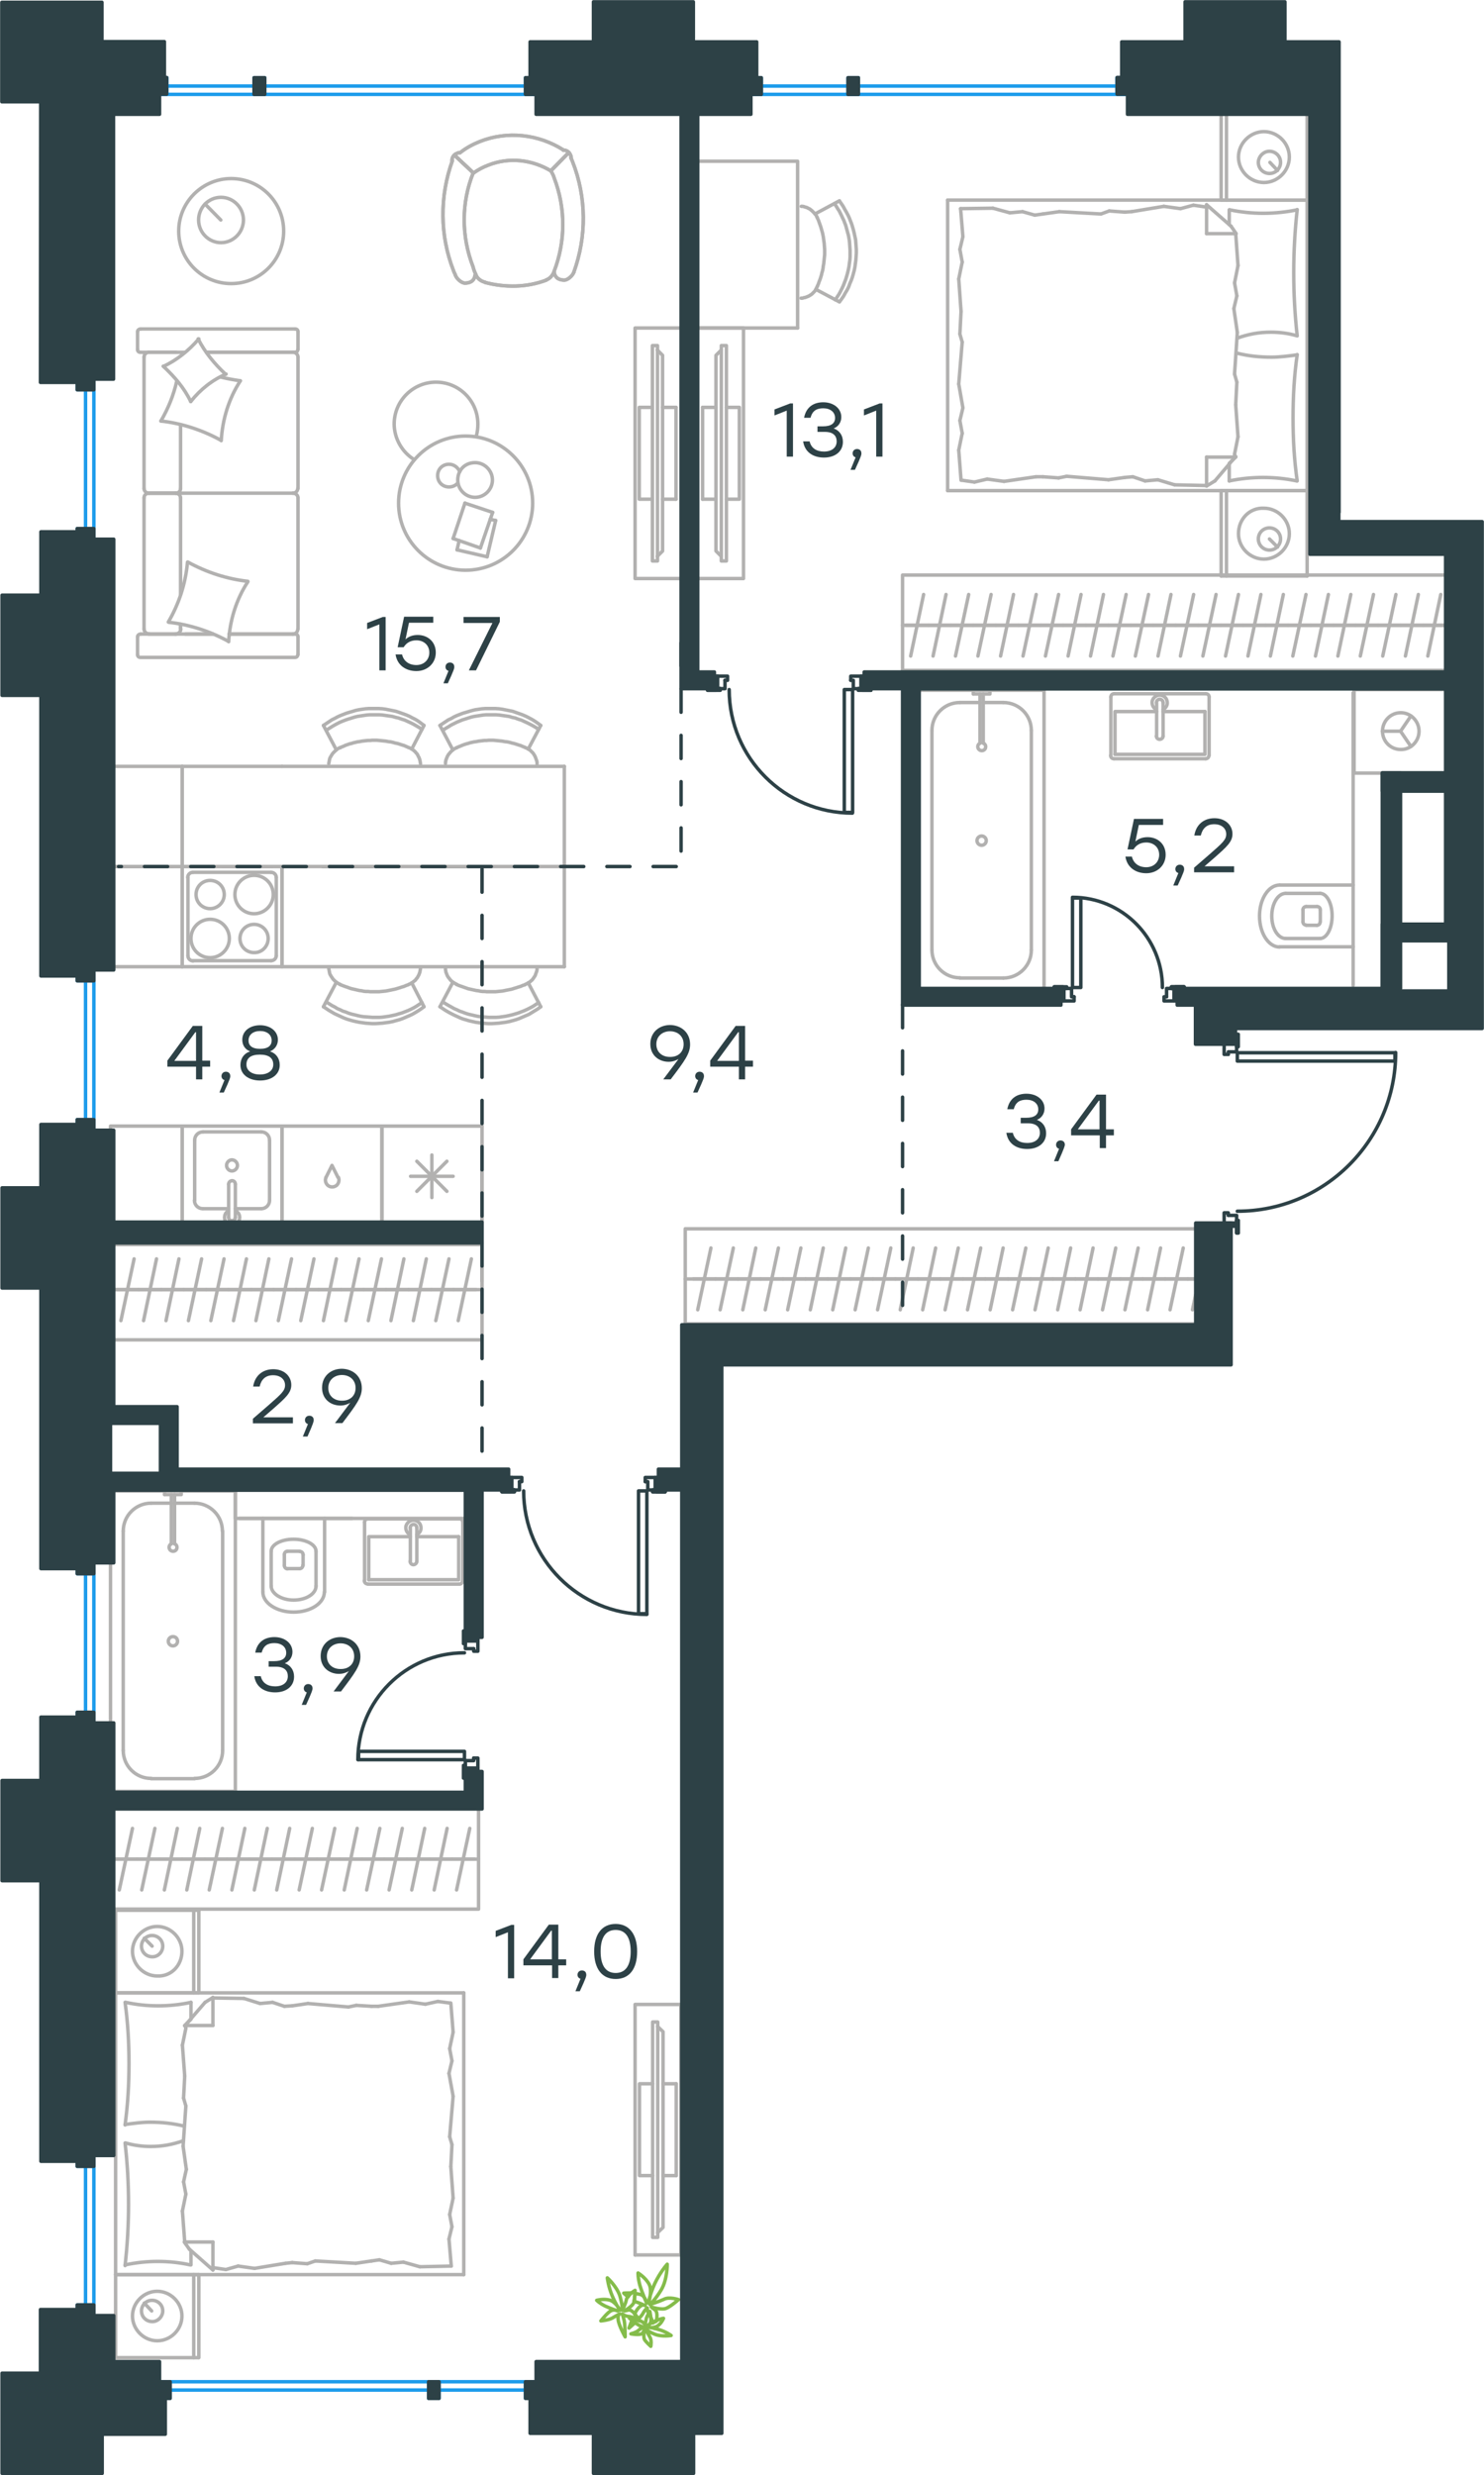 <?xml version="1.0" encoding="utf-8"?>
<!-- Generator: Adobe Illustrator 26.5.0, SVG Export Plug-In . SVG Version: 6.00 Build 0)  -->
<svg version="1.1" id="Слой_1" xmlns="http://www.w3.org/2000/svg" xmlns:xlink="http://www.w3.org/1999/xlink" x="0px" y="0px"
	 viewBox="0 0 641.9 1070" style="enable-background:new 0 0 641.9 1070;" xml:space="preserve">
<style type="text/css">
	.st0{fill:none;stroke:#B2B1B0;stroke-width:1.5;stroke-linecap:round;stroke-linejoin:round;stroke-miterlimit:22.926;}
	.st1{fill:none;stroke:#1D9CEB;stroke-width:1.5;stroke-linecap:round;stroke-linejoin:round;stroke-miterlimit:22.926;}
	.st2{fill:none;stroke:#2D4146;stroke-width:1.5;stroke-linecap:round;stroke-linejoin:round;stroke-miterlimit:10;}
	.st3{fill:none;stroke:#B2B1B0;stroke-width:1.5;stroke-linecap:round;stroke-linejoin:round;stroke-miterlimit:10;}
	.st4{enable-background:new    ;}
	.st5{fill:#2D4146;}
	
		.st6{fill:none;stroke:#2D4146;stroke-width:1.5;stroke-linecap:round;stroke-linejoin:round;stroke-miterlimit:22.926;stroke-dasharray:10;}
	.st7{fill:none;stroke:#84BC4A;stroke-width:1.5;stroke-linecap:round;stroke-linejoin:round;stroke-miterlimit:22.926;}
	.st8{fill:none;stroke:#B2B1B0;stroke-width:1.5;stroke-linecap:round;stroke-linejoin:round;stroke-miterlimit:22.926;}
	.st9{fill:#2D4146;stroke:#2D4146;stroke-width:1.5;stroke-linecap:round;stroke-linejoin:round;stroke-miterlimit:10;}
</style>
<g>
	<line class="st0" x1="50" y1="861.5" x2="50" y2="825.8"/>
	<line class="st0" x1="86" y1="825.8" x2="86" y2="861.5"/>
	<line class="st0" x1="86" y1="861.5" x2="50" y2="861.5"/>
	<line class="st0" x1="50" y1="825.8" x2="86" y2="825.8"/>
	<line class="st0" x1="65.8" y1="841.3" x2="62.4" y2="837.9"/>
	<line class="st0" x1="83.8" y1="825.8" x2="83.8" y2="861.5"/>
	<path class="st0" d="M78.7,843.5c0-5.8-4.9-10.7-10.7-10.7s-10.7,4.9-10.7,10.7s4.9,10.7,10.7,10.7
		C74.1,854.5,78.7,849.6,78.7,843.5z"/>
	<path class="st0" d="M70.4,841.3c0-2.7-2.2-4.6-4.6-4.6c-2.7,0-4.6,2.2-4.6,4.6c0,2.7,2.2,4.6,4.6,4.6
		C68.2,846,70.4,844,70.4,841.3z"/>
	<line class="st0" x1="50" y1="983.3" x2="50" y2="861.5"/>
	<line class="st0" x1="82.6" y1="973" x2="82.6" y2="979.1"/>
	<line class="st0" x1="79.9" y1="875.6" x2="92.1" y2="875.6"/>
	<line class="st0" x1="82.6" y1="872.9" x2="79.9" y2="875.6"/>
	<line class="st0" x1="200.6" y1="983.3" x2="50" y2="983.3"/>
	<line class="st0" x1="92.1" y1="863.5" x2="92.1" y2="875.6"/>
	<line class="st0" x1="50" y1="861.5" x2="200.6" y2="861.5"/>
	<line class="st0" x1="92.1" y1="981.3" x2="81.9" y2="972.3"/>
	<line class="st0" x1="81.9" y1="972.3" x2="79.7" y2="969.2"/>
	<line class="st0" x1="82.6" y1="865.6" x2="82.6" y2="872.7"/>
	<line class="st0" x1="79.9" y1="969.2" x2="92.1" y2="969.2"/>
	<line class="st0" x1="79.9" y1="875.8" x2="88.7" y2="865.6"/>
	<line class="st0" x1="88.7" y1="865.6" x2="92.1" y2="863.5"/>
	<line class="st0" x1="92.1" y1="981.3" x2="92.1" y2="969.2"/>
	<line class="st0" x1="195.5" y1="927.1" x2="195" y2="936.6"/>
	<line class="st0" x1="194.2" y1="896.3" x2="196" y2="906.2"/>
	<line class="st0" x1="194.5" y1="885.6" x2="195.5" y2="890.9"/>
	<line class="st0" x1="195.5" y1="890.9" x2="194.2" y2="896.3"/>
	<line class="st0" x1="194.5" y1="923.7" x2="195.5" y2="927.1"/>
	<line class="st0" x1="196" y1="906.2" x2="194.5" y2="923.7"/>
	<line class="st0" x1="195" y1="865.9" x2="196" y2="878.5"/>
	<line class="st0" x1="196" y1="878.5" x2="194.5" y2="885.6"/>
	<line class="st0" x1="194.2" y1="967.9" x2="195.2" y2="979.6"/>
	<line class="st0" x1="194.5" y1="957.3" x2="195.5" y2="962.6"/>
	<line class="st0" x1="195.5" y1="962.6" x2="194.2" y2="967.9"/>
	<line class="st0" x1="195" y1="936.6" x2="196" y2="950.2"/>
	<line class="st0" x1="196" y1="950.2" x2="194.5" y2="957.3"/>
	<line class="st0" x1="200.6" y1="983.3" x2="200.6" y2="861.5"/>
	<path class="st0" d="M54.1,926.4c1,8.7,1.5,17.5,1.5,26.5c0,8.7-0.5,17.7-1.5,26.5"/>
	<path class="st0" d="M79.4,925.4c-4.9,1.7-9.2,2.5-14.3,2.5c-3.6,0-7.3-0.5-10.7-1.5"/>
	<path class="st0" d="M54.1,979.1c4.6-1,9.5-1.5,14.1-1.5c4.9,0,9.5,0.5,14.1,1.5"/>
	<path class="st0" d="M54.1,918.4c3.6-0.5,7.3-1,10.7-1c5.1,0,10,0.5,14.8,1.7"/>
	<line class="st0" x1="123" y1="867.3" x2="126.4" y2="867.1"/>
	<line class="st0" x1="112.5" y1="866.1" x2="117.9" y2="865.6"/>
	<line class="st0" x1="117.9" y1="865.6" x2="123" y2="867.3"/>
	<line class="st0" x1="92.1" y1="863.7" x2="105.5" y2="863.9"/>
	<line class="st0" x1="105.5" y1="863.9" x2="112.5" y2="866.1"/>
	<line class="st0" x1="154.1" y1="866.9" x2="160.7" y2="867.3"/>
	<line class="st0" x1="126.4" y1="867.1" x2="133.2" y2="866.1"/>
	<line class="st0" x1="150.7" y1="867.6" x2="154.1" y2="866.9"/>
	<line class="st0" x1="133.2" y1="866.1" x2="150.7" y2="867.6"/>
	<line class="st0" x1="160.7" y1="867.3" x2="163.6" y2="867.3"/>
	<line class="st0" x1="184" y1="866.4" x2="189.4" y2="865.2"/>
	<line class="st0" x1="189.4" y1="865.2" x2="194.7" y2="865.9"/>
	<line class="st0" x1="163.6" y1="867.3" x2="177" y2="865.4"/>
	<line class="st0" x1="177" y1="865.4" x2="184" y2="866.4"/>
	<line class="st0" x1="164.1" y1="976.9" x2="160.7" y2="977.4"/>
	<line class="st0" x1="174.5" y1="977.9" x2="169.2" y2="978.4"/>
	<line class="st0" x1="169.2" y1="978.4" x2="164.1" y2="976.9"/>
	<line class="st0" x1="195.2" y1="979.6" x2="181.6" y2="979.9"/>
	<line class="st0" x1="181.6" y1="979.9" x2="174.5" y2="977.9"/>
	<line class="st0" x1="132.9" y1="978.6" x2="126.4" y2="978.1"/>
	<line class="st0" x1="160.7" y1="977.4" x2="153.9" y2="978.4"/>
	<line class="st0" x1="136.4" y1="977.4" x2="132.9" y2="978.6"/>
	<line class="st0" x1="153.9" y1="978.4" x2="136.4" y2="977.4"/>
	<line class="st0" x1="126.4" y1="978.1" x2="123.5" y2="978.4"/>
	<line class="st0" x1="92.3" y1="980.3" x2="91.8" y2="980.3"/>
	<line class="st0" x1="103" y1="979.6" x2="97.7" y2="981.1"/>
	<line class="st0" x1="97.7" y1="981.1" x2="92.3" y2="980.3"/>
	<line class="st0" x1="123.5" y1="978.4" x2="110.1" y2="980.6"/>
	<line class="st0" x1="110.1" y1="980.6" x2="103" y2="979.6"/>
	<path class="st0" d="M54.1,865.6c1.2,8.7,1.7,17.5,1.7,26.5c0,8.7-0.5,17.7-1.7,26.5"/>
	<path class="st0" d="M82.6,865.6c-4.6,1-9.5,1.5-14.1,1.5c-4.9,0-9.5-0.5-14.1-1.5"/>
	<line class="st0" x1="79.4" y1="907" x2="79.9" y2="897.5"/>
	<line class="st0" x1="80.6" y1="937.8" x2="79.2" y2="927.8"/>
	<line class="st0" x1="80.4" y1="948.5" x2="79.4" y2="943.2"/>
	<line class="st0" x1="79.4" y1="943.2" x2="80.6" y2="937.8"/>
	<line class="st0" x1="80.4" y1="910.4" x2="79.4" y2="907"/>
	<line class="st0" x1="79.2" y1="927.8" x2="80.4" y2="910.4"/>
	<line class="st0" x1="79.9" y1="969.2" x2="78.9" y2="955.8"/>
	<line class="st0" x1="78.9" y1="955.8" x2="80.4" y2="948.5"/>
	<line class="st0" x1="80.4" y1="876.8" x2="80.2" y2="875.6"/>
	<line class="st0" x1="79.9" y1="897.5" x2="78.9" y2="884.1"/>
	<line class="st0" x1="78.9" y1="884.1" x2="80.4" y2="876.8"/>
	<line class="st0" x1="50" y1="1019.2" x2="50" y2="983.3"/>
	<line class="st0" x1="86" y1="983.3" x2="86" y2="1019.2"/>
	<line class="st0" x1="85.8" y1="1019.2" x2="50" y2="1019.2"/>
	<line class="st0" x1="50" y1="983.3" x2="85.8" y2="983.3"/>
	<line class="st0" x1="65.6" y1="999" x2="62.4" y2="995.6"/>
	<line class="st0" x1="83.8" y1="983.3" x2="83.8" y2="1019.2"/>
	<path class="st0" d="M78.7,1001.2c0-5.8-4.9-10.7-10.7-10.7s-10.7,4.9-10.7,10.7s4.9,10.7,10.7,10.7S78.7,1007.1,78.7,1001.2z"/>
	<path class="st0" d="M70.4,999c0-2.7-2.2-4.6-4.6-4.6c-2.7,0-4.6,2.2-4.6,4.6c0,2.7,2.2,4.6,4.6,4.6
		C68.2,1003.7,70.4,1001.5,70.4,999z"/>
</g>
<g>
	<line class="st0" x1="565.4" y1="212.1" x2="565.4" y2="249"/>
	<line class="st0" x1="528.2" y1="249" x2="528.2" y2="212.1"/>
	<line class="st0" x1="528.2" y1="212.1" x2="565.4" y2="212.1"/>
	<line class="st0" x1="565.4" y1="249" x2="528.2" y2="249"/>
	<line class="st0" x1="549.1" y1="233" x2="552.6" y2="236.5"/>
	<line class="st0" x1="530.5" y1="249" x2="530.5" y2="212.1"/>
	<path class="st0" d="M535.7,230.7c0,6,5,11,11,11s11-5,11-11s-5-11-11-11C540.5,219.4,535.7,224.4,535.7,230.7z"/>
	<path class="st0" d="M544.3,233c0,2.8,2.3,4.8,4.8,4.8c2.8,0,4.8-2.3,4.8-4.8c0-2.8-2.3-4.8-4.8-4.8
		C546.5,228.2,544.3,230.2,544.3,233z"/>
	<line class="st0" x1="565.4" y1="86.5" x2="565.4" y2="212.1"/>
	<line class="st0" x1="531.7" y1="97.1" x2="531.7" y2="90.7"/>
	<line class="st0" x1="534.5" y1="197.6" x2="521.9" y2="197.6"/>
	<line class="st0" x1="531.7" y1="200.3" x2="534.5" y2="197.6"/>
	<line class="st0" x1="409.9" y1="86.5" x2="565.4" y2="86.5"/>
	<line class="st0" x1="521.9" y1="210.1" x2="521.9" y2="197.6"/>
	<line class="st0" x1="565.4" y1="212.1" x2="409.9" y2="212.1"/>
	<line class="st0" x1="521.9" y1="88.5" x2="532.5" y2="97.8"/>
	<line class="st0" x1="532.5" y1="97.8" x2="534.7" y2="101"/>
	<line class="st0" x1="531.7" y1="207.9" x2="531.7" y2="200.6"/>
	<line class="st0" x1="534.5" y1="101" x2="521.9" y2="101"/>
	<line class="st0" x1="534.5" y1="197.3" x2="525.5" y2="207.9"/>
	<line class="st0" x1="525.5" y1="207.9" x2="521.9" y2="210.1"/>
	<line class="st0" x1="521.9" y1="88.5" x2="521.9" y2="101"/>
	<line class="st0" x1="415.2" y1="144.4" x2="415.7" y2="134.6"/>
	<line class="st0" x1="416.5" y1="176.3" x2="414.7" y2="166"/>
	<line class="st0" x1="416.2" y1="187.3" x2="415.2" y2="181.8"/>
	<line class="st0" x1="415.2" y1="181.8" x2="416.5" y2="176.3"/>
	<line class="st0" x1="416.2" y1="147.9" x2="415.2" y2="144.4"/>
	<line class="st0" x1="414.7" y1="166" x2="416.2" y2="147.9"/>
	<line class="st0" x1="415.7" y1="207.6" x2="414.7" y2="194.6"/>
	<line class="st0" x1="414.7" y1="194.6" x2="416.2" y2="187.3"/>
	<line class="st0" x1="416.5" y1="102.3" x2="415.5" y2="90.2"/>
	<line class="st0" x1="416.2" y1="113.3" x2="415.2" y2="107.8"/>
	<line class="st0" x1="415.2" y1="107.8" x2="416.5" y2="102.3"/>
	<line class="st0" x1="415.7" y1="134.6" x2="414.7" y2="120.6"/>
	<line class="st0" x1="414.7" y1="120.6" x2="416.2" y2="113.3"/>
	<line class="st0" x1="409.9" y1="86.5" x2="409.9" y2="212.1"/>
	<path class="st0" d="M561.1,145.2c-1-9-1.5-18.1-1.5-27.3c0-9,0.5-18.3,1.5-27.3"/>
	<path class="st0" d="M535.1,146.2c5-1.8,9.5-2.6,14.7-2.6c3.8,0,7.5,0.5,11,1.5"/>
	<path class="st0" d="M561.1,90.7c-4.8,1-9.8,1.5-14.6,1.5c-5,0-9.8-0.5-14.6-1.5"/>
	<path class="st0" d="M561.1,153.4c-3.8,0.5-7.5,1-11,1c-5.3,0-10.3-0.5-15.3-1.8"/>
	<line class="st0" x1="490" y1="206.1" x2="486.5" y2="206.4"/>
	<line class="st0" x1="500.8" y1="207.4" x2="495.3" y2="207.9"/>
	<line class="st0" x1="495.3" y1="207.9" x2="490" y2="206.1"/>
	<line class="st0" x1="521.9" y1="209.9" x2="508.1" y2="209.6"/>
	<line class="st0" x1="508.1" y1="209.6" x2="500.8" y2="207.4"/>
	<line class="st0" x1="457.9" y1="206.6" x2="451.1" y2="206.1"/>
	<line class="st0" x1="486.5" y1="206.4" x2="479.5" y2="207.4"/>
	<line class="st0" x1="461.4" y1="205.9" x2="457.9" y2="206.6"/>
	<line class="st0" x1="479.5" y1="207.4" x2="461.4" y2="205.9"/>
	<line class="st0" x1="451.1" y1="206.1" x2="448.1" y2="206.1"/>
	<line class="st0" x1="427" y1="207.1" x2="421.5" y2="208.4"/>
	<line class="st0" x1="421.5" y1="208.4" x2="416" y2="207.6"/>
	<line class="st0" x1="448.1" y1="206.1" x2="434.3" y2="208.1"/>
	<line class="st0" x1="434.3" y1="208.1" x2="427" y2="207.1"/>
	<line class="st0" x1="447.6" y1="93" x2="451.1" y2="92.5"/>
	<line class="st0" x1="436.8" y1="92" x2="442.3" y2="91.5"/>
	<line class="st0" x1="442.3" y1="91.5" x2="447.6" y2="93"/>
	<line class="st0" x1="415.5" y1="90.2" x2="429.5" y2="90"/>
	<line class="st0" x1="429.5" y1="90" x2="436.8" y2="92"/>
	<line class="st0" x1="479.8" y1="91.2" x2="486.5" y2="91.7"/>
	<line class="st0" x1="451.1" y1="92.5" x2="458.2" y2="91.5"/>
	<line class="st0" x1="476.2" y1="92.5" x2="479.8" y2="91.2"/>
	<line class="st0" x1="458.2" y1="91.5" x2="476.2" y2="92.5"/>
	<line class="st0" x1="486.5" y1="91.7" x2="489.5" y2="91.5"/>
	<line class="st0" x1="521.7" y1="89.5" x2="522.2" y2="89.5"/>
	<line class="st0" x1="510.6" y1="90.2" x2="516.2" y2="88.7"/>
	<line class="st0" x1="516.2" y1="88.7" x2="521.7" y2="89.5"/>
	<line class="st0" x1="489.5" y1="91.5" x2="503.4" y2="89.2"/>
	<line class="st0" x1="503.4" y1="89.2" x2="510.6" y2="90.2"/>
	<path class="st0" d="M561.1,207.9c-1.3-9-1.8-18.1-1.8-27.3c0-9,0.5-18.3,1.8-27.3"/>
	<path class="st0" d="M531.7,207.9c4.8-1,9.8-1.5,14.6-1.5c5,0,9.8,0.5,14.6,1.5"/>
	<line class="st0" x1="535" y1="165.2" x2="534.5" y2="175"/>
	<line class="st0" x1="533.7" y1="133.4" x2="535.2" y2="143.7"/>
	<line class="st0" x1="534" y1="122.3" x2="535" y2="127.9"/>
	<line class="st0" x1="535" y1="127.9" x2="533.7" y2="133.4"/>
	<line class="st0" x1="534" y1="161.7" x2="535" y2="165.2"/>
	<line class="st0" x1="535.2" y1="143.7" x2="534" y2="161.7"/>
	<line class="st0" x1="534.5" y1="101" x2="535.5" y2="114.8"/>
	<line class="st0" x1="535.5" y1="114.8" x2="534" y2="122.3"/>
	<line class="st0" x1="534" y1="196.3" x2="534.2" y2="197.6"/>
	<line class="st0" x1="534.5" y1="175" x2="535.5" y2="188.8"/>
	<line class="st0" x1="535.5" y1="188.8" x2="534" y2="196.3"/>
	<line class="st0" x1="565.4" y1="49.3" x2="565.4" y2="86.5"/>
	<line class="st0" x1="528.2" y1="86.5" x2="528.2" y2="49.3"/>
	<line class="st0" x1="528.5" y1="49.3" x2="565.4" y2="49.3"/>
	<line class="st0" x1="565.4" y1="86.5" x2="528.5" y2="86.5"/>
	<line class="st0" x1="549.3" y1="70.2" x2="552.6" y2="73.7"/>
	<line class="st0" x1="530.5" y1="86.5" x2="530.5" y2="49.3"/>
	<path class="st0" d="M535.7,67.9c0,6,5,11,11,11s11-5,11-11s-5-11-11-11C540.8,56.9,535.7,61.9,535.7,67.9z"/>
	<path class="st0" d="M544.3,70.2c0,2.8,2.3,4.8,4.8,4.8c2.8,0,4.8-2.3,4.8-4.8c0-2.8-2.3-4.8-4.8-4.8
		C546.5,65.4,544.3,67.7,544.3,70.2z"/>
</g>
<rect x="324.8" y="33.6" class="st1" width="4.5" height="7.2"/>
<rect x="366.8" y="33.6" class="st1" width="4.5" height="7.2"/>
<rect x="483.1" y="33.6" class="st1" width="4.5" height="7.2"/>
<line class="st1" x1="324.8" y1="37.2" x2="487.7" y2="37.2"/>
<line class="st1" x1="324.8" y1="40.8" x2="487.7" y2="40.8"/>
<rect x="67.6" y="33.6" class="st1" width="4.6" height="7.2"/>
<rect x="109.9" y="33.6" class="st1" width="4.6" height="7.2"/>
<rect x="227.3" y="33.6" class="st1" width="4.6" height="7.2"/>
<line class="st1" x1="67.6" y1="37.2" x2="231.9" y2="37.2"/>
<line class="st1" x1="67.6" y1="40.8" x2="231.9" y2="40.8"/>
<rect x="227.3" y="1029.6" class="st1" width="4.5" height="7.2"/>
<rect x="185.4" y="1029.6" class="st1" width="4.5" height="7.2"/>
<rect x="69" y="1029.6" class="st1" width="4.5" height="7.2"/>
<line class="st1" x1="231.9" y1="1033.2" x2="69" y2="1033.2"/>
<line class="st1" x1="231.9" y1="1029.6" x2="69" y2="1029.6"/>
<rect x="33.4" y="931.8" class="st1" width="7.2" height="4.7"/>
<rect x="33.4" y="996.4" class="st1" width="7.2" height="4.7"/>
<line class="st1" x1="37" y1="933.6" x2="37" y2="1001"/>
<line class="st1" x1="40.6" y1="933.6" x2="40.6" y2="1001"/>
<rect x="33.4" y="675.6" class="st1" width="7.2" height="4.7"/>
<rect x="33.4" y="740.2" class="st1" width="7.2" height="4.7"/>
<line class="st1" x1="37" y1="677.4" x2="37" y2="744.8"/>
<line class="st1" x1="40.6" y1="677.4" x2="40.6" y2="744.8"/>
<rect x="33.4" y="419.3" class="st1" width="7.2" height="4.7"/>
<rect x="33.4" y="484" class="st1" width="7.2" height="4.7"/>
<line class="st1" x1="37" y1="421.2" x2="37" y2="488.6"/>
<line class="st1" x1="40.6" y1="421.2" x2="40.6" y2="488.6"/>
<rect x="33.4" y="163.8" class="st1" width="7.2" height="4.7"/>
<rect x="33.4" y="228.5" class="st1" width="7.2" height="4.7"/>
<line class="st1" x1="37" y1="165.7" x2="37" y2="233.1"/>
<line class="st1" x1="40.6" y1="165.7" x2="40.6" y2="233.1"/>
<line class="st2" x1="208.5" y1="505.6" x2="208.5" y2="528.3"/>
<line class="st2" x1="208.5" y1="537.3" x2="208.5" y2="553.8"/>
<line class="st2" x1="204.3" y1="374.6" x2="182.7" y2="374.6"/>
<line class="st2" x1="161.1" y1="374.6" x2="139.5" y2="374.6"/>
<line class="st2" x1="117.8" y1="374.6" x2="96.2" y2="374.6"/>
<line class="st2" x1="74.6" y1="374.6" x2="49.2" y2="374.6"/>
<rect x="201.3" y="708" class="st2" width="5.4" height="1.4"/>
<rect x="201.3" y="764.3" class="st2" width="5.4" height="1.4"/>
<path class="st2" d="M200.9,714.5c-25.5,0-46.1,20.7-46.1,46.2"/>
<rect x="155.1" y="757.1" class="st2" width="45.8" height="3.6"/>
<line class="st2" x1="201.3" y1="768.6" x2="201.3" y2="765.8"/>
<polyline class="st2" points="201.3,764.3 201.3,763.2 200.5,763.2 200.5,768.6 201.3,768.6 "/>
<line class="st2" x1="201.3" y1="710.5" x2="201.3" y2="709.5"/>
<polyline class="st2" points="201.3,708 201.3,705.1 200.5,705.1 200.5,710.5 201.3,710.5 "/>
<line class="st2" x1="201.3" y1="768.6" x2="201.3" y2="765.8"/>
<polyline class="st2" points="201.3,764.3 201.3,763.2 200.5,763.2 200.5,768.6 201.3,768.6 "/>
<line class="st2" x1="201.3" y1="710.5" x2="201.3" y2="709.5"/>
<polyline class="st2" points="201.3,708 201.3,705.1 200.5,705.1 200.5,710.5 201.3,710.5 "/>
<polyline class="st2" points="204.9,712.7 204.9,713.8 206.7,713.8 206.7,709.5 "/>
<polyline class="st2" points="201.3,709.5 201.3,712.7 204.9,712.7 "/>
<polyline class="st2" points="204.9,760 204.9,761.1 201.3,761.1 201.3,764.3 "/>
<polyline class="st2" points="206.7,764.3 206.7,760 204.9,760 "/>
<rect x="309" y="292.3" class="st2" width="1.4" height="5.4"/>
<rect x="372.4" y="292.3" class="st2" width="1.4" height="5.4"/>
<path class="st2" d="M315.4,298.1c0,29.5,23.9,53.4,53.3,53.4"/>
<rect x="365.2" y="298.1" class="st2" width="3.6" height="53.1"/>
<line class="st2" x1="376.7" y1="297.7" x2="373.8" y2="297.7"/>
<polyline class="st2" points="372.4,297.7 371.3,297.7 371.3,298.4 376.7,298.4 376.7,297.7 "/>
<line class="st2" x1="311.5" y1="297.7" x2="310.4" y2="297.7"/>
<polyline class="st2" points="309,297.7 306.1,297.7 306.1,298.4 311.5,298.4 311.5,297.7 "/>
<line class="st2" x1="376.7" y1="297.7" x2="373.8" y2="297.7"/>
<polyline class="st2" points="372.4,297.7 371.3,297.7 371.3,298.4 376.7,298.4 376.7,297.7 "/>
<line class="st2" x1="311.5" y1="297.7" x2="310.4" y2="297.7"/>
<polyline class="st2" points="309,297.7 306.1,297.7 306.1,298.4 311.5,298.4 311.5,297.7 "/>
<polyline class="st2" points="313.6,294.1 314.7,294.1 314.7,292.3 310.4,292.3 "/>
<polyline class="st2" points="310.4,297.7 313.6,297.7 313.6,294.1 "/>
<polyline class="st2" points="368,294.1 369.1,294.1 369.1,297.7 372.4,297.7 "/>
<polyline class="st2" points="372.4,292.3 368,292.3 368,294.1 "/>
<rect x="529.5" y="528.7" class="st2" width="5.4" height="1.4"/>
<rect x="529.5" y="450" class="st2" width="5.4" height="1.4"/>
<path class="st2" d="M535.2,523.6c37.8,0,68.5-30.7,68.5-68.6"/>
<rect x="535.2" y="455.1" class="st2" width="68.2" height="3.6"/>
<line class="st2" x1="534.9" y1="527.6" x2="534.9" y2="528.7"/>
<polyline class="st2" points="534.9,530.1 534.9,533 535.6,533 535.6,527.6 534.9,527.6 "/>
<line class="st2" x1="534.9" y1="447.1" x2="534.9" y2="450"/>
<polyline class="st2" points="534.9,447.1 535.6,447.1 535.6,452.5 534.9,452.5 534.9,451.4 534.9,452.5 535.6,452.5 535.6,447.1 
	534.9,447.1 534.9,450 "/>
<line class="st2" x1="534.9" y1="527.6" x2="534.9" y2="528.7"/>
<polyline class="st2" points="534.9,530.1 534.9,533 535.6,533 535.6,527.6 534.9,527.6 "/>
<polyline class="st2" points="531.3,455.8 531.3,454.7 534.9,454.7 534.9,451.4 "/>
<polyline class="st2" points="529.5,451.4 529.5,455.8 531.3,455.8 "/>
<polyline class="st2" points="531.3,525.4 531.3,524.3 529.5,524.3 529.5,528.7 "/>
<polyline class="st2" points="534.9,528.7 534.9,525.4 531.3,525.4 "/>
<rect x="220" y="638.7" class="st2" width="1.4" height="5.4"/>
<rect x="283.4" y="638.7" class="st2" width="1.4" height="5.4"/>
<path class="st2" d="M226.5,644.5c0,29.5,23.9,53.4,53.3,53.4"/>
<rect x="276.2" y="644.5" class="st2" width="3.6" height="53.1"/>
<line class="st2" x1="287.7" y1="644.1" x2="284.8" y2="644.1"/>
<polyline class="st2" points="283.4,644.1 282.3,644.1 282.3,644.9 287.7,644.9 287.7,644.1 "/>
<line class="st2" x1="222.5" y1="644.1" x2="221.4" y2="644.1"/>
<polyline class="st2" points="220,644.1 217.1,644.1 217.1,644.9 222.5,644.9 222.5,644.1 "/>
<line class="st2" x1="287.7" y1="644.1" x2="284.8" y2="644.1"/>
<polyline class="st2" points="283.4,644.1 282.3,644.1 282.3,644.9 287.7,644.9 287.7,644.1 "/>
<line class="st2" x1="222.5" y1="644.1" x2="221.4" y2="644.1"/>
<polyline class="st2" points="220,644.1 217.1,644.1 217.1,644.9 222.5,644.9 222.5,644.1 "/>
<polyline class="st2" points="224.7,640.5 225.7,640.5 225.7,638.7 221.4,638.7 "/>
<polyline class="st2" points="221.4,644.1 224.7,644.1 224.7,640.5 "/>
<polyline class="st2" points="279.1,640.5 280.2,640.5 280.2,644.1 283.4,644.1 "/>
<polyline class="st2" points="283.4,638.7 279.1,638.7 279.1,640.5 "/>
<rect x="507.8" y="427.3" class="st2" width="1.4" height="5.4"/>
<rect x="458.8" y="427.3" class="st2" width="1.4" height="5.4"/>
<path class="st2" d="M502.8,426.9c0-21.5-17.4-39-38.9-39"/>
<rect x="463.9" y="388.2" class="st2" width="3.6" height="38.7"/>
<line class="st2" x1="506.7" y1="427.3" x2="507.8" y2="427.3"/>
<polyline class="st2" points="509.3,427.3 512.2,427.3 512.2,426.6 506.7,426.6 506.7,427.3 "/>
<line class="st2" x1="456" y1="427.3" x2="458.8" y2="427.3"/>
<polyline class="st2" points="456,427.3 456,426.6 461.4,426.6 461.4,427.3 460.3,427.3 461.4,427.3 461.4,426.6 456,426.6 
	456,427.3 458.8,427.3 "/>
<line class="st2" x1="506.7" y1="427.3" x2="507.8" y2="427.3"/>
<polyline class="st2" points="509.3,427.3 512.2,427.3 512.2,426.6 506.7,426.6 506.7,427.3 "/>
<polyline class="st2" points="504.6,430.9 503.5,430.9 503.5,432.7 507.8,432.7 "/>
<polyline class="st2" points="507.8,427.3 504.6,427.3 504.6,430.9 "/>
<polyline class="st2" points="464.6,430.9 463.5,430.9 463.5,427.3 460.3,427.3 "/>
<polyline class="st2" points="460.3,432.7 464.6,432.7 464.6,430.9 "/>
<path class="st3" d="M141,509c-0.5,1.2-0.2,2.6,0.9,3.5c1,0.8,2.5,0.8,3.6,0c1-0.8,1.4-2.3,0.9-3.5"/>
<polyline class="st3" points="146.2,509 143.6,503.8 141,509 "/>
<line class="st3" x1="165.2" y1="486.8" x2="165.2" y2="528.3"/>
<polyline class="st3" points="122,528.3 122,486.8 165.2,486.8 "/>
<line class="st3" x1="566.2" y1="85.5" x2="566.2" y2="49.4"/>
<line class="st3" x1="503.1" y1="307.6" x2="521.2" y2="307.6"/>
<polyline class="st3" points="500.3,307.6 482.3,307.6 482.3,326.1 "/>
<polyline class="st3" points="482.3,326.1 521.2,326.1 521.2,307.6 "/>
<path class="st3" d="M521.5,328c0.8,0,1.4-0.6,1.4-1.4"/>
<path class="st3" d="M480.4,326.6c0,0.8,0.6,1.4,1.4,1.4"/>
<path class="st3" d="M523,301.3c0-0.8-0.6-1.4-1.4-1.4"/>
<path class="st3" d="M481.9,299.9c-0.8,0-1.4,0.6-1.4,1.4"/>
<path class="st3" d="M500.2,318.2c0,0.8,0.6,1.4,1.4,1.4s1.5-0.6,1.5-1.4"/>
<line class="st3" x1="503.1" y1="303.8" x2="503.1" y2="318.2"/>
<path class="st3" d="M503.1,303.8c0-0.8-0.6-1.5-1.5-1.5c-0.8,0-1.4,0.7-1.4,1.5"/>
<line class="st3" x1="500.3" y1="303.8" x2="500.3" y2="318.2"/>
<path class="st3" d="M503.1,306.7c1.4-0.7,2.1-2.2,1.7-3.7c-0.3-1.5-1.7-2.5-3.2-2.5s-2.8,1.1-3.2,2.5c-0.3,1.5,0.4,3,1.7,3.7"/>
<line class="st3" x1="523" y1="301.3" x2="523" y2="326.6"/>
<line class="st3" x1="521.5" y1="328" x2="481.9" y2="328"/>
<line class="st3" x1="480.5" y1="326.6" x2="480.5" y2="301.3"/>
<line class="st3" x1="481.9" y1="299.9" x2="521.5" y2="299.9"/>
<line class="st3" x1="180.3" y1="664.3" x2="198.4" y2="664.3"/>
<polyline class="st3" points="177.5,664.3 159.5,664.3 159.5,682.9 "/>
<polyline class="st3" points="159.5,682.9 198.4,682.9 198.4,664.3 "/>
<path class="st3" d="M198.7,684.8c0.8,0,1.4-0.6,1.4-1.4"/>
<path class="st3" d="M157.6,683.3c0,0.8,0.6,1.4,1.4,1.4"/>
<path class="st3" d="M200.2,658c0-0.8-0.6-1.4-1.4-1.4"/>
<path class="st3" d="M159.1,656.6c-0.8,0-1.4,0.6-1.4,1.4"/>
<path class="st3" d="M177.4,674.9c0,0.8,0.6,1.5,1.4,1.5c0.8,0,1.5-0.7,1.5-1.5"/>
<line class="st3" x1="180.3" y1="660.5" x2="180.3" y2="675"/>
<path class="st3" d="M180.3,660.5c0-0.8-0.6-1.5-1.4-1.5c-0.8,0-1.5,0.7-1.5,1.5"/>
<line class="st3" x1="177.5" y1="660.5" x2="177.5" y2="675"/>
<path class="st3" d="M180.3,663.4c1.4-0.7,2.1-2.2,1.7-3.7c-0.3-1.5-1.7-2.5-3.2-2.5s-2.8,1.1-3.2,2.5c-0.3,1.5,0.4,3,1.7,3.7"/>
<line class="st3" x1="200.2" y1="658" x2="200.2" y2="683.3"/>
<line class="st3" x1="198.7" y1="684.8" x2="159.1" y2="684.8"/>
<line class="st3" x1="157.7" y1="683.3" x2="157.7" y2="658"/>
<line class="st3" x1="159.1" y1="656.6" x2="198.7" y2="656.6"/>
<line class="st3" x1="201.3" y1="656.4" x2="103.6" y2="656.4"/>
<line class="st3" x1="205.9" y1="557.5" x2="196.2" y2="557.5"/>
<line class="st3" x1="198.2" y1="570.9" x2="203.9" y2="544.2"/>
<line class="st3" x1="196.2" y1="557.5" x2="186.5" y2="557.5"/>
<line class="st3" x1="188.5" y1="570.9" x2="194.2" y2="544.2"/>
<line class="st3" x1="186.5" y1="557.5" x2="176.7" y2="557.5"/>
<line class="st3" x1="178.8" y1="570.9" x2="184.4" y2="544.2"/>
<line class="st3" x1="176.7" y1="557.5" x2="167" y2="557.5"/>
<line class="st3" x1="169.1" y1="570.9" x2="174.7" y2="544.2"/>
<line class="st3" x1="167" y1="557.5" x2="157.3" y2="557.5"/>
<line class="st3" x1="159.3" y1="570.9" x2="165" y2="544.2"/>
<line class="st3" x1="157.3" y1="557.5" x2="147.6" y2="557.5"/>
<line class="st3" x1="149.6" y1="570.9" x2="155.3" y2="544.2"/>
<line class="st3" x1="147.6" y1="557.5" x2="137.8" y2="557.5"/>
<line class="st3" x1="139.9" y1="570.9" x2="145.5" y2="544.2"/>
<line class="st3" x1="137.8" y1="557.5" x2="128.1" y2="557.5"/>
<line class="st3" x1="130.1" y1="570.9" x2="135.8" y2="544.2"/>
<line class="st3" x1="128.1" y1="557.5" x2="118.4" y2="557.5"/>
<line class="st3" x1="120.4" y1="570.9" x2="126.1" y2="544.2"/>
<line class="st3" x1="118.4" y1="557.5" x2="108.7" y2="557.5"/>
<line class="st3" x1="110.7" y1="570.9" x2="116.3" y2="544.2"/>
<line class="st3" x1="208.5" y1="557.5" x2="49.2" y2="557.5"/>
<line class="st3" x1="108.7" y1="557.5" x2="98.9" y2="557.5"/>
<line class="st3" x1="101" y1="570.9" x2="106.6" y2="544.2"/>
<line class="st3" x1="98.9" y1="557.5" x2="89.2" y2="557.5"/>
<line class="st3" x1="91.2" y1="570.9" x2="96.9" y2="544.2"/>
<line class="st3" x1="89.2" y1="557.5" x2="79.5" y2="557.5"/>
<line class="st3" x1="81.5" y1="570.9" x2="87.2" y2="544.2"/>
<line class="st3" x1="79.5" y1="557.5" x2="69.7" y2="557.5"/>
<line class="st3" x1="71.8" y1="570.9" x2="77.4" y2="544.2"/>
<line class="st3" x1="69.7" y1="557.5" x2="60" y2="557.5"/>
<line class="st3" x1="62.1" y1="570.9" x2="67.7" y2="544.2"/>
<line class="st3" x1="60" y1="557.5" x2="50.3" y2="557.5"/>
<line class="st3" x1="52.3" y1="570.9" x2="58" y2="544.2"/>
<line class="st3" x1="208.5" y1="538" x2="49.2" y2="538"/>
<polyline class="st3" points="208.5,537.3 208.5,579.2 49.2,579.2 "/>
<path class="st3" d="M99.2,405.7c0-4.6-3.7-8.3-8.3-8.3c-4.6,0-8.3,3.7-8.3,8.3c0,4.6,3.7,8.3,8.3,8.3
	C95.4,414,99.2,410.3,99.2,405.7z"/>
<path class="st3" d="M116,405.7c0-3.4-2.7-6.1-6.1-6.1s-6.1,2.7-6.1,6.1s2.7,6.1,6.1,6.1C113.3,411.9,116,409.1,116,405.7z"/>
<path class="st3" d="M118.2,386.7c0-4.6-3.7-8.3-8.3-8.3c-4.6,0-8.3,3.7-8.3,8.3c0,4.6,3.7,8.3,8.3,8.3
	C114.4,395,118.2,391.3,118.2,386.7z"/>
<path class="st3" d="M97,386.7c0-3.4-2.7-6.1-6.1-6.1s-6.1,2.7-6.1,6.1s2.7,6.1,6.1,6.1C94.2,392.8,97,390.1,97,386.7z"/>
<path class="st3" d="M117.3,415.3c1.2,0,2.2-1,2.2-2.2"/>
<path class="st3" d="M81.3,413.2c0,1.2,1,2.2,2.2,2.2"/>
<path class="st3" d="M119.5,379.3c0-1.2-1-2.2-2.2-2.2"/>
<path class="st3" d="M83.4,377.1c-1.2,0-2.2,1-2.2,2.2"/>
<line class="st3" x1="117.3" y1="415.3" x2="83.4" y2="415.3"/>
<line class="st3" x1="119.5" y1="379.3" x2="119.5" y2="413.2"/>
<line class="st3" x1="83.4" y1="377.1" x2="117.3" y2="377.1"/>
<line class="st3" x1="81.3" y1="413.2" x2="81.3" y2="379.3"/>
<rect x="78.8" y="374.6" class="st3" width="43.2" height="43.3"/>
<line class="st3" x1="49.2" y1="417.9" x2="78.8" y2="417.9"/>
<path class="st3" d="M49.2,374.6h29.6H49.2z"/>
<line class="st3" x1="78.8" y1="417.9" x2="78.8" y2="374.6"/>
<path class="st3" d="M122,331.3h122.1H122z"/>
<line class="st3" x1="244.1" y1="374.6" x2="244.1" y2="331.3"/>
<polyline class="st3" points="78.8,331.3 122,331.3 78.8,331.3 78.8,374.6 "/>
<polyline class="st3" points="49.2,374.6 78.8,374.6 122,374.6 "/>
<path class="st3" d="M49.2,331.3h29.6H49.2z"/>
<line class="st3" x1="78.8" y1="374.6" x2="78.8" y2="331.3"/>
<polyline class="st3" points="181.9,330.2 181.8,329.6 181.7,329 181.6,328.5 181.4,327.9 181.2,327.4 180.9,326.9 180.7,326.4 
	180.4,325.9 180,325.5 179.7,325.1 179.3,324.7 178.8,324.3 178.4,324 177.9,323.7 177.4,323.4 176.9,323.2 "/>
<polyline class="st3" points="147.2,323.2 146.6,323.4 146.1,323.7 145.6,324 145.2,324.4 144.8,324.8 144.4,325.2 144,325.6 
	143.7,326 143.4,326.5 143.1,327 142.8,327.5 142.6,328 142.5,328.5 142.4,329 142.3,329.6 142.2,330.1 "/>
<polyline class="st3" points="183.4,313.6 182.2,312.7 181,311.8 179.7,311 178.3,310.3 177,309.6 175.6,309 174.2,308.5 172.8,308 
	171.3,307.5 169.9,307.2 168.4,306.9 166.9,306.6 165.4,306.4 163.9,306.3 162.4,306.3 160.9,306.3 159.5,306.3 158.1,306.4 
	156.7,306.6 155.3,306.8 153.9,307.1 152.6,307.5 151.2,307.9 149.9,308.3 148.6,308.8 147.3,309.3 146,309.9 144.7,310.6 
	143.5,311.2 142.3,312 141.1,312.8 139.9,313.6 "/>
<polyline class="st3" points="176.6,323.1 175.7,322.7 174.8,322.3 173.8,322 172.9,321.7 171.9,321.4 170.9,321.2 169.9,320.9 
	169,320.7 168,320.6 167,320.4 166,320.3 165,320.2 164,320.1 163,320 162,320 161,320 160.1,320.1 159.2,320.1 158.2,320.2 
	157.3,320.3 156.4,320.4 155.5,320.6 154.6,320.7 153.8,320.9 152.9,321.1 152,321.4 151.1,321.6 150.3,321.9 149.4,322.2 
	148.6,322.6 147.8,322.9 146.9,323.3 "/>
<polyline class="st3" points="182.5,315.3 181.3,314.5 180.1,313.8 178.9,313.1 177.7,312.5 176.4,311.9 175.1,311.3 173.8,310.9 
	172.4,310.4 171.1,310.1 169.7,309.7 168.3,309.5 166.9,309.3 165.5,309.1 164.1,309 162.7,309 161.2,309 159.9,309 158.6,309.1 
	157.2,309.3 155.9,309.5 154.6,309.7 153.4,310 152.1,310.4 150.8,310.8 149.6,311.2 148.3,311.7 147.1,312.2 145.9,312.8 
	144.8,313.4 143.6,314.1 142.5,314.8 141.4,315.5 "/>
<line class="st3" x1="139.9" y1="313.6" x2="145.5" y2="324.2"/>
<line class="st3" x1="183.4" y1="313.6" x2="178.1" y2="323.8"/>
<polyline class="st3" points="232.3,330.2 232.3,329.6 232.2,329 232,328.5 231.8,327.9 231.6,327.4 231.4,326.9 231.1,326.4 
	230.8,325.9 230.5,325.5 230.1,325.1 229.7,324.7 229.3,324.3 228.8,324 228.3,323.7 227.8,323.4 227.3,323.2 "/>
<polyline class="st3" points="197.6,323.2 197.1,323.4 196.6,323.7 196.1,324 195.6,324.4 195.2,324.8 194.8,325.2 194.5,325.6 
	194.1,326 193.8,326.5 193.5,327 193.3,327.5 193.1,328 192.9,328.5 192.8,329 192.7,329.6 192.7,330.1 "/>
<polyline class="st3" points="233.9,313.6 232.7,312.7 231.4,311.8 230.1,311 228.8,310.3 227.4,309.6 226,309 224.6,308.5 
	223.2,308 221.8,307.5 220.3,307.2 218.8,306.9 217.3,306.6 215.8,306.4 214.3,306.3 212.8,306.3 211.3,306.3 209.9,306.3 
	208.5,306.4 207.1,306.6 205.7,306.8 204.4,307.1 203,307.5 201.7,307.9 200.3,308.3 199,308.8 197.7,309.3 196.4,309.9 
	195.2,310.6 193.9,311.2 192.7,312 191.5,312.8 190.3,313.6 "/>
<polyline class="st3" points="227.1,323.1 226.1,322.7 225.2,322.3 224.2,322 223.3,321.7 222.3,321.4 221.4,321.2 220.4,320.9 
	219.4,320.7 218.4,320.6 217.4,320.4 216.4,320.3 215.4,320.2 214.4,320.1 213.4,320 212.4,320 211.4,320 210.5,320.1 209.6,320.1 
	208.7,320.2 207.8,320.3 206.9,320.4 206,320.6 205.1,320.7 204.2,320.9 203.3,321.1 202.4,321.4 201.6,321.6 200.7,321.9 
	199.9,322.2 199,322.6 198.2,322.9 197.4,323.3 "/>
<polyline class="st3" points="233,315.3 231.8,314.5 230.6,313.8 229.3,313.1 228.1,312.5 226.8,311.9 225.5,311.3 224.2,310.9 
	222.9,310.4 221.5,310.1 220.2,309.7 218.8,309.5 217.4,309.3 216,309.1 214.5,309 213.1,309 211.6,309 210.3,309 209,309.1 
	207.7,309.3 206.4,309.5 205.1,309.7 203.8,310 202.5,310.4 201.3,310.8 200,311.2 198.8,311.7 197.6,312.2 196.4,312.8 
	195.2,313.4 194.1,314.1 192.9,314.8 191.8,315.5 "/>
<line class="st3" x1="190.3" y1="313.6" x2="195.9" y2="324.2"/>
<line class="st3" x1="233.9" y1="313.6" x2="228.5" y2="323.8"/>
<polyline class="st3" points="181.9,418.6 181.8,419.2 181.7,419.7 181.6,420.3 181.4,420.8 181.2,421.4 180.9,421.9 180.7,422.3 
	180.4,422.8 180,423.2 179.7,423.7 179.3,424 178.8,424.4 178.4,424.7 177.9,425 177.4,425.3 176.9,425.5 "/>
<polyline class="st3" points="147.2,425.6 146.6,425.3 146.1,425 145.6,424.7 145.2,424.4 144.8,424 144.4,423.6 144,423.2 
	143.7,422.7 143.4,422.3 143.1,421.8 142.8,421.3 142.6,420.8 142.5,420.3 142.4,419.7 142.3,419.2 142.2,418.6 "/>
<polyline class="st3" points="183.4,435.2 182.2,436.1 181,436.9 179.7,437.7 178.3,438.5 177,439.1 175.6,439.7 174.2,440.3 
	172.8,440.8 171.3,441.2 169.9,441.6 168.4,441.9 166.9,442.1 165.4,442.3 163.9,442.4 162.4,442.5 160.9,442.5 159.5,442.4 
	158.1,442.3 156.7,442.1 155.3,441.9 153.9,441.6 152.6,441.3 151.2,440.9 149.9,440.5 148.6,440 147.3,439.4 146,438.8 
	144.7,438.2 143.5,437.5 142.3,436.8 141.1,436 139.9,435.2 "/>
<polyline class="st3" points="176.6,425.7 175.7,426 174.8,426.4 173.8,426.7 172.9,427 171.9,427.3 170.9,427.6 169.9,427.8 
	169,428 168,428.2 167,428.4 166,428.5 165,428.6 164,428.7 163,428.7 162,428.7 161,428.7 160.1,428.7 159.2,428.6 158.2,428.6 
	157.3,428.5 156.4,428.3 155.5,428.2 154.6,428 153.8,427.8 152.9,427.6 152,427.4 151.1,427.1 150.3,426.8 149.4,426.5 
	148.6,426.2 147.8,425.9 146.9,425.5 "/>
<polyline class="st3" points="182.5,433.4 181.3,434.2 180.1,435 178.9,435.7 177.7,436.3 176.4,436.9 175.1,437.4 173.8,437.9 
	172.4,438.3 171.1,438.7 169.7,439 168.3,439.3 166.9,439.5 165.5,439.7 164.1,439.8 162.7,439.8 161.2,439.8 159.9,439.7 
	158.6,439.6 157.2,439.5 155.9,439.3 154.6,439 153.4,438.7 152.1,438.4 150.8,438 149.6,437.5 148.3,437.1 147.1,436.5 145.9,436 
	144.8,435.3 143.6,434.7 142.5,434 141.4,433.3 "/>
<line class="st3" x1="139.9" y1="435.2" x2="145.5" y2="424.6"/>
<line class="st3" x1="183.4" y1="435.2" x2="178.1" y2="424.9"/>
<polyline class="st3" points="232.3,418.6 232.3,419.2 232.2,419.7 232,420.3 231.8,420.8 231.6,421.4 231.4,421.9 231.1,422.3 
	230.8,422.8 230.5,423.2 230.1,423.7 229.7,424 229.3,424.4 228.8,424.7 228.3,425 227.8,425.3 227.3,425.5 "/>
<polyline class="st3" points="197.6,425.6 197.1,425.3 196.6,425 196.1,424.7 195.6,424.4 195.2,424 194.8,423.6 194.5,423.2 
	194.1,422.7 193.8,422.3 193.5,421.8 193.3,421.3 193.1,420.8 192.9,420.3 192.8,419.7 192.7,419.2 192.7,418.6 "/>
<polyline class="st3" points="233.9,435.2 232.7,436.1 231.4,436.9 230.1,437.7 228.8,438.5 227.4,439.1 226,439.7 224.6,440.3 
	223.2,440.8 221.8,441.2 220.3,441.6 218.8,441.9 217.3,442.1 215.8,442.3 214.3,442.4 212.8,442.5 211.3,442.5 209.9,442.4 
	208.5,442.3 207.1,442.1 205.7,441.9 204.4,441.6 203,441.3 201.7,440.9 200.3,440.5 199,440 197.7,439.4 196.4,438.8 195.2,438.2 
	193.9,437.5 192.7,436.8 191.5,436 190.3,435.2 "/>
<polyline class="st3" points="227.1,425.7 226.1,426 225.2,426.4 224.2,426.7 223.3,427 222.3,427.3 221.4,427.6 220.4,427.8 
	219.4,428 218.4,428.2 217.4,428.4 216.4,428.5 215.4,428.6 214.4,428.7 213.4,428.7 212.4,428.7 211.4,428.7 210.5,428.7 
	209.6,428.6 208.7,428.6 207.8,428.5 206.9,428.3 206,428.2 205.1,428 204.2,427.8 203.3,427.6 202.4,427.4 201.6,427.1 
	200.7,426.8 199.9,426.5 199,426.2 198.2,425.9 197.4,425.5 "/>
<polyline class="st3" points="233,433.4 231.8,434.2 230.6,435 229.3,435.7 228.1,436.3 226.8,436.9 225.5,437.4 224.2,437.9 
	222.9,438.3 221.5,438.7 220.2,439 218.8,439.3 217.4,439.5 216,439.7 214.5,439.8 213.1,439.8 211.6,439.8 210.3,439.7 209,439.6 
	207.7,439.5 206.4,439.3 205.1,439 203.8,438.7 202.5,438.4 201.3,438 200,437.5 198.8,437.1 197.6,436.5 196.4,436 195.2,435.3 
	194.1,434.7 192.9,434 191.8,433.3 "/>
<line class="st3" x1="190.3" y1="435.2" x2="195.9" y2="424.6"/>
<line class="st3" x1="233.9" y1="435.2" x2="228.5" y2="424.9"/>
<polyline class="st3" points="122,417.9 122,374.6 122,417.9 244.1,417.9 "/>
<path class="st3" d="M122,374.6h122.1H122z"/>
<line class="st3" x1="244.1" y1="417.9" x2="244.1" y2="374.6"/>
<line class="st3" x1="95.5" y1="95.1" x2="88.7" y2="88.2"/>
<path class="st3" d="M105.3,95.1c0-5.4-4.4-9.8-9.7-9.8c-5.4,0-9.7,4.4-9.7,9.8s4.4,9.8,9.7,9.8S105.3,100.5,105.3,95.1z"/>
<path class="st3" d="M122.7,99.9c0-12.6-10.2-22.7-22.7-22.7S77.3,87.4,77.3,99.9c0,12.6,10.2,22.7,22.7,22.7
	S122.7,112.5,122.7,99.9z"/>
<line class="st3" x1="292.4" y1="176.1" x2="286.6" y2="176.1"/>
<line class="st3" x1="292.4" y1="215.8" x2="286.6" y2="215.8"/>
<polyline class="st3" points="284.3,240.5 286.6,238.2 286.6,153.6 284.3,151.3 "/>
<rect x="282.2" y="149.4" class="st3" width="2.2" height="93.1"/>
<polyline class="st3" points="282.2,215.8 276.5,215.8 276.5,176.1 282.2,176.1 "/>
<line class="st3" x1="292.4" y1="176.1" x2="292.4" y2="215.8"/>
<line class="st3" x1="345" y1="141.8" x2="301.8" y2="141.8"/>
<polyline class="st3" points="301.8,69.7 345,69.7 345,141.8 "/>
<line class="st3" x1="303.9" y1="176.1" x2="309.7" y2="176.1"/>
<line class="st3" x1="303.9" y1="215.8" x2="309.7" y2="215.8"/>
<polyline class="st3" points="312,240.5 309.7,238.2 309.7,153.6 312,151.3 "/>
<rect x="312" y="149.4" class="st3" width="2.2" height="93.1"/>
<polyline class="st3" points="314.2,215.8 319.8,215.8 319.8,176.1 314.2,176.1 "/>
<line class="st3" x1="303.9" y1="176.1" x2="303.9" y2="215.8"/>
<polyline class="st3" points="274.7,141.8 294.6,141.8 274.7,141.8 274.7,250.1 294.6,250.1 "/>
<polyline class="st3" points="321.6,141.8 301.8,141.8 321.6,141.8 321.6,250.1 301.8,250.1 "/>
<polyline class="st3" points="346.5,128.9 347.1,128.9 347.7,128.7 348.3,128.6 348.8,128.4 349.3,128.2 349.8,128 350.3,127.7 
	350.8,127.4 351.2,127.1 351.6,126.7 352,126.3 352.4,125.9 352.7,125.4 353,124.9 353.2,124.4 353.5,123.9 "/>
<polyline class="st3" points="353.5,94.1 353.3,93.6 353,93.1 352.7,92.6 352.3,92.2 351.9,91.8 351.5,91.4 351.1,91 350.7,90.7 
	350.2,90.3 349.7,90.1 349.2,89.8 348.7,89.6 348.2,89.5 347.7,89.3 347.1,89.2 346.6,89.2 "/>
<polyline class="st3" points="363.1,130.5 364,129.3 364.9,128 365.6,126.7 366.4,125.4 367.1,124 367.6,122.6 368.2,121.2 
	368.7,119.8 369.1,118.4 369.5,116.9 369.8,115.4 370,113.9 370.2,112.4 370.3,110.9 370.4,109.4 370.4,107.9 370.3,106.5 
	370.2,105.1 370.1,103.7 369.8,102.3 369.5,100.9 369.2,99.6 368.8,98.2 368.4,96.9 367.9,95.6 367.4,94.3 366.8,93 366.1,91.7 
	365.4,90.5 364.7,89.2 363.9,88 363.1,86.9 "/>
<polyline class="st3" points="353.6,123.6 354,122.7 354.3,121.8 354.7,120.8 355,119.9 355.3,118.9 355.5,118 355.8,117 356,116 
	356.1,115 356.3,114 356.4,113 356.5,112 356.6,111 356.7,110 356.7,109 356.7,108 356.6,106.6 356.5,105.2 356.3,103.7 
	356.1,102.3 355.8,100.8 355.4,99.4 355,98 354.5,96.6 354,95.2 353.4,93.9 "/>
<polyline class="st3" points="361.3,129.6 362.1,128.4 362.9,127.2 363.6,125.9 364.2,124.7 364.8,123.4 365.3,122.1 365.8,120.8 
	366.2,119.5 366.6,118.1 366.9,116.8 367.2,115.4 367.4,113.9 367.6,112.5 367.7,111.1 367.7,109.7 367.7,108.2 367.6,106.7 
	367.5,105.2 367.4,104.1 367.2,102.9 367,101.8 366.7,100.7 366.4,99.6 366.1,98.5 365.8,97.4 365.4,96.4 365,95.3 364.5,94.3 
	364,93.2 363.5,92.2 363,91.2 362.4,90.3 361.8,89.3 361.2,88.4 "/>
<line class="st3" x1="363.1" y1="86.8" x2="352.5" y2="92.5"/>
<line class="st3" x1="363.1" y1="130.5" x2="352.9" y2="125.1"/>
<path class="st3" d="M563.6,398.5c0,0.8,0.6,1.4,1.4,1.4"/>
<path class="st3" d="M565,391.9c-0.8,0-1.4,0.6-1.4,1.4"/>
<path class="st3" d="M569.6,400c0.8,0,1.4-0.6,1.4-1.4"/>
<path class="st3" d="M571.1,393.3c0-0.8-0.6-1.4-1.4-1.4"/>
<line class="st3" x1="569.6" y1="400" x2="565" y2="400"/>
<line class="st3" x1="563.6" y1="398.5" x2="563.6" y2="393.3"/>
<line class="st3" x1="565" y1="391.9" x2="569.6" y2="391.9"/>
<line class="st3" x1="571.1" y1="393.3" x2="571.1" y2="398.5"/>
<path class="st3" d="M571,405.7c2.9,0,5.2-4.4,5.2-9.8s-2.3-9.7-5.2-9.7"/>
<line class="st3" x1="556.1" y1="405.7" x2="571.1" y2="405.7"/>
<path class="st3" d="M556.1,386.2c-3.3,0-6,4.4-6,9.8s2.7,9.7,6,9.7"/>
<line class="st3" x1="556.1" y1="386.2" x2="571.1" y2="386.2"/>
<path class="st3" d="M553.5,382.6c-4.8,0-8.7,6-8.7,13.4s3.9,13.4,8.7,13.4"/>
<line class="st3" x1="553.5" y1="409.3" x2="585.3" y2="409.3"/>
<line class="st3" x1="553.5" y1="382.6" x2="585.3" y2="382.6"/>
<line class="st3" x1="585.3" y1="426" x2="585.3" y2="299.5"/>
<polyline class="st3" points="610.3,309.5 605.8,316.1 610.3,322.7 "/>
<line class="st3" x1="605.8" y1="316.1" x2="597.9" y2="316.1"/>
<path class="st3" d="M613.8,316.1c0-4.4-3.6-8-7.9-8c-4.4,0-7.9,3.6-7.9,8s3.5,7.9,7.9,7.9C610.2,324.1,613.8,320.5,613.8,316.1z"/>
<polyline class="st3" points="625.3,334.2 585.7,334.2 585.7,298.1 625.3,298.1 "/>
<line class="st3" x1="434" y1="303.7" x2="425.3" y2="303.7"/>
<path class="st3" d="M423.9,321.3c-0.7,0.3-1.1,1.1-0.9,1.9s0.9,1.3,1.7,1.3c0.8,0,1.5-0.6,1.6-1.3c0.2-0.8-0.2-1.6-0.9-1.9"/>
<line class="st3" x1="425.3" y1="300" x2="425.3" y2="321.3"/>
<line class="st3" x1="423.9" y1="300" x2="423.9" y2="321.3"/>
<line class="st3" x1="421" y1="300" x2="421" y2="298.4"/>
<polyline class="st3" points="421,300 428.2,300 428.2,298.4 "/>
<path class="st3" d="M424.6,361.4c-1.1,0-2,0.9-2,2s0.9,2,2,2s2-0.9,2-2S425.7,361.4,424.6,361.4z"/>
<path class="st3" d="M446.1,315.8c0-6.7-5.4-12.1-12.1-12.1"/>
<path class="st3" d="M415.2,303.7c-6.7,0-12.1,5.4-12.1,12.1"/>
<path class="st3" d="M434,422.8c6.7,0,12.1-5.4,12.1-12.1"/>
<path class="st3" d="M403.1,410.6c0,6.7,5.4,12.1,12.1,12.1"/>
<line class="st3" x1="415.2" y1="303.7" x2="423.9" y2="303.7"/>
<line class="st3" x1="446.1" y1="315.8" x2="446.1" y2="410.7"/>
<line class="st3" x1="434" y1="422.8" x2="415.2" y2="422.8"/>
<line class="st3" x1="403.1" y1="410.7" x2="403.1" y2="315.8"/>
<polyline class="st3" points="397.6,298.4 451.6,298.4 451.6,427.3 "/>
<line class="st3" x1="299.8" y1="552.9" x2="309.5" y2="552.9"/>
<line class="st3" x1="307.5" y1="539.5" x2="301.8" y2="566.2"/>
<line class="st3" x1="309.5" y1="552.9" x2="319.2" y2="552.9"/>
<line class="st3" x1="317.2" y1="539.5" x2="311.5" y2="566.2"/>
<line class="st3" x1="319.2" y1="552.9" x2="329" y2="552.9"/>
<line class="st3" x1="326.9" y1="539.5" x2="321.3" y2="566.2"/>
<line class="st3" x1="329" y1="552.9" x2="338.7" y2="552.9"/>
<line class="st3" x1="336.7" y1="539.5" x2="331" y2="566.2"/>
<line class="st3" x1="338.7" y1="552.9" x2="348.4" y2="552.9"/>
<line class="st3" x1="346.4" y1="539.5" x2="340.7" y2="566.2"/>
<line class="st3" x1="348.4" y1="552.9" x2="358.1" y2="552.9"/>
<line class="st3" x1="356.1" y1="539.5" x2="350.5" y2="566.2"/>
<line class="st3" x1="358.1" y1="552.9" x2="367.9" y2="552.9"/>
<line class="st3" x1="365.8" y1="539.5" x2="360.2" y2="566.2"/>
<line class="st3" x1="367.9" y1="552.9" x2="377.6" y2="552.9"/>
<line class="st3" x1="375.6" y1="539.5" x2="369.9" y2="566.2"/>
<line class="st3" x1="377.6" y1="552.9" x2="387.3" y2="552.9"/>
<line class="st3" x1="385.3" y1="539.5" x2="379.6" y2="566.2"/>
<line class="st3" x1="387.3" y1="552.9" x2="397.1" y2="552.9"/>
<line class="st3" x1="395" y1="539.5" x2="389.4" y2="566.2"/>
<line class="st3" x1="397.1" y1="552.9" x2="406.8" y2="552.9"/>
<line class="st3" x1="404.7" y1="539.5" x2="399.1" y2="566.2"/>
<line class="st3" x1="406.8" y1="552.9" x2="416.5" y2="552.9"/>
<line class="st3" x1="414.5" y1="539.5" x2="408.8" y2="566.2"/>
<line class="st3" x1="416.5" y1="552.9" x2="426.2" y2="552.9"/>
<line class="st3" x1="424.2" y1="539.5" x2="418.5" y2="566.2"/>
<line class="st3" x1="426.2" y1="552.9" x2="436" y2="552.9"/>
<line class="st3" x1="433.9" y1="539.5" x2="428.3" y2="566.2"/>
<line class="st3" x1="436" y1="552.9" x2="445.7" y2="552.9"/>
<line class="st3" x1="443.7" y1="539.5" x2="438" y2="566.2"/>
<line class="st3" x1="445.7" y1="552.9" x2="455.4" y2="552.9"/>
<line class="st3" x1="453.4" y1="539.5" x2="447.7" y2="566.2"/>
<line class="st3" x1="455.4" y1="552.9" x2="465.2" y2="552.9"/>
<line class="st3" x1="463.1" y1="539.5" x2="457.5" y2="566.2"/>
<line class="st3" x1="296.4" y1="552.9" x2="517.2" y2="552.9"/>
<line class="st3" x1="465.2" y1="552.9" x2="474.9" y2="552.9"/>
<line class="st3" x1="472.8" y1="539.5" x2="467.2" y2="566.2"/>
<line class="st3" x1="474.9" y1="552.9" x2="484.6" y2="552.9"/>
<line class="st3" x1="482.6" y1="539.5" x2="476.9" y2="566.2"/>
<line class="st3" x1="484.6" y1="552.9" x2="494.3" y2="552.9"/>
<line class="st3" x1="492.3" y1="539.5" x2="486.6" y2="566.2"/>
<line class="st3" x1="494.3" y1="552.9" x2="504" y2="552.9"/>
<line class="st3" x1="502" y1="539.5" x2="496.4" y2="566.2"/>
<line class="st3" x1="504" y1="552.9" x2="513.8" y2="552.9"/>
<line class="st3" x1="511.8" y1="539.5" x2="506.1" y2="566.2"/>
<line class="st3" x1="513.8" y1="552.9" x2="517.2" y2="552.9"/>
<line class="st3" x1="517.2" y1="559.6" x2="515.8" y2="566.2"/>
<line class="st3" x1="296.4" y1="572.3" x2="517.2" y2="572.3"/>
<polyline class="st3" points="296.4,572.7 296.4,531.2 517.2,531.2 "/>
<line class="st3" x1="391.8" y1="270.3" x2="401.6" y2="270.3"/>
<line class="st3" x1="399.5" y1="257" x2="393.9" y2="283.6"/>
<line class="st3" x1="401.6" y1="270.3" x2="411.3" y2="270.3"/>
<line class="st3" x1="409.2" y1="257" x2="403.6" y2="283.6"/>
<line class="st3" x1="411.3" y1="270.3" x2="421" y2="270.3"/>
<line class="st3" x1="419" y1="257" x2="413.3" y2="283.6"/>
<line class="st3" x1="421" y1="270.3" x2="430.7" y2="270.3"/>
<line class="st3" x1="428.7" y1="257" x2="423" y2="283.6"/>
<line class="st3" x1="430.7" y1="270.3" x2="440.5" y2="270.3"/>
<line class="st3" x1="438.4" y1="257" x2="432.8" y2="283.6"/>
<line class="st3" x1="440.5" y1="270.3" x2="450.2" y2="270.3"/>
<line class="st3" x1="448.2" y1="257" x2="442.5" y2="283.6"/>
<line class="st3" x1="450.2" y1="270.3" x2="459.9" y2="270.3"/>
<line class="st3" x1="457.9" y1="257" x2="452.2" y2="283.6"/>
<line class="st3" x1="459.9" y1="270.3" x2="469.7" y2="270.3"/>
<line class="st3" x1="467.6" y1="257" x2="462" y2="283.6"/>
<line class="st3" x1="469.7" y1="270.3" x2="479.4" y2="270.3"/>
<line class="st3" x1="477.3" y1="257" x2="471.7" y2="283.6"/>
<line class="st3" x1="479.4" y1="270.3" x2="489.1" y2="270.3"/>
<line class="st3" x1="487.1" y1="257" x2="481.4" y2="283.6"/>
<line class="st3" x1="489.1" y1="270.3" x2="498.8" y2="270.3"/>
<line class="st3" x1="496.8" y1="257" x2="491.1" y2="283.6"/>
<line class="st3" x1="498.8" y1="270.3" x2="508.6" y2="270.3"/>
<line class="st3" x1="506.5" y1="257" x2="500.9" y2="283.6"/>
<line class="st3" x1="508.5" y1="270.3" x2="518.3" y2="270.3"/>
<line class="st3" x1="516.3" y1="257" x2="510.6" y2="283.6"/>
<line class="st3" x1="518.3" y1="270.3" x2="528" y2="270.3"/>
<line class="st3" x1="526" y1="257" x2="520.3" y2="283.6"/>
<line class="st3" x1="528" y1="270.3" x2="537.7" y2="270.3"/>
<line class="st3" x1="535.7" y1="257" x2="530.1" y2="283.6"/>
<line class="st3" x1="537.7" y1="270.3" x2="547.5" y2="270.3"/>
<line class="st3" x1="545.4" y1="257" x2="539.8" y2="283.6"/>
<line class="st3" x1="547.5" y1="270.3" x2="557.2" y2="270.3"/>
<line class="st3" x1="555.1" y1="257" x2="549.5" y2="283.6"/>
<line class="st3" x1="557.2" y1="270.3" x2="566.9" y2="270.3"/>
<line class="st3" x1="564.9" y1="257" x2="559.2" y2="283.6"/>
<line class="st3" x1="390.4" y1="270.3" x2="625.3" y2="270.3"/>
<line class="st3" x1="566.9" y1="270.3" x2="576.7" y2="270.3"/>
<line class="st3" x1="574.6" y1="257" x2="569" y2="283.6"/>
<line class="st3" x1="576.7" y1="270.3" x2="586.4" y2="270.3"/>
<line class="st3" x1="584.3" y1="257" x2="578.7" y2="283.6"/>
<line class="st3" x1="586.4" y1="270.3" x2="596.1" y2="270.3"/>
<line class="st3" x1="594.1" y1="257" x2="588.4" y2="283.6"/>
<line class="st3" x1="596.1" y1="270.3" x2="605.8" y2="270.3"/>
<line class="st3" x1="603.8" y1="257" x2="598.1" y2="283.6"/>
<line class="st3" x1="605.8" y1="270.3" x2="615.6" y2="270.3"/>
<line class="st3" x1="613.5" y1="257" x2="607.9" y2="283.6"/>
<line class="st3" x1="615.6" y1="270.3" x2="625.3" y2="270.3"/>
<line class="st3" x1="623.2" y1="257" x2="617.6" y2="283.6"/>
<line class="st3" x1="390.4" y1="289.8" x2="625.3" y2="289.8"/>
<polyline class="st3" points="390.4,290.5 390.4,248.6 625.3,248.6 "/>
<line class="st3" x1="205.2" y1="803.7" x2="195.5" y2="803.7"/>
<line class="st3" x1="197.5" y1="817" x2="203.2" y2="790.4"/>
<line class="st3" x1="195.5" y1="803.7" x2="185.7" y2="803.7"/>
<line class="st3" x1="187.8" y1="817" x2="193.4" y2="790.4"/>
<line class="st3" x1="185.8" y1="803.7" x2="176" y2="803.7"/>
<line class="st3" x1="178.1" y1="817" x2="183.7" y2="790.4"/>
<line class="st3" x1="176" y1="803.7" x2="166.3" y2="803.7"/>
<line class="st3" x1="168.3" y1="817" x2="174" y2="790.4"/>
<line class="st3" x1="166.3" y1="803.7" x2="156.6" y2="803.7"/>
<line class="st3" x1="158.6" y1="817" x2="164.3" y2="790.4"/>
<line class="st3" x1="156.6" y1="803.7" x2="146.8" y2="803.7"/>
<line class="st3" x1="148.9" y1="817" x2="154.5" y2="790.4"/>
<line class="st3" x1="146.9" y1="803.7" x2="137.1" y2="803.7"/>
<line class="st3" x1="139.1" y1="817" x2="144.8" y2="790.4"/>
<line class="st3" x1="137.1" y1="803.7" x2="127.4" y2="803.7"/>
<line class="st3" x1="129.4" y1="817" x2="135.1" y2="790.4"/>
<line class="st3" x1="127.4" y1="803.7" x2="117.7" y2="803.7"/>
<line class="st3" x1="119.7" y1="817" x2="125.3" y2="790.4"/>
<line class="st3" x1="117.7" y1="803.7" x2="107.9" y2="803.7"/>
<line class="st3" x1="110" y1="817" x2="115.6" y2="790.4"/>
<line class="st3" x1="207" y1="803.7" x2="49.2" y2="803.7"/>
<line class="st3" x1="107.9" y1="803.7" x2="98.2" y2="803.7"/>
<line class="st3" x1="100.3" y1="817" x2="105.9" y2="790.4"/>
<line class="st3" x1="98.2" y1="803.7" x2="88.5" y2="803.7"/>
<line class="st3" x1="90.5" y1="817" x2="96.2" y2="790.4"/>
<line class="st3" x1="88.5" y1="803.7" x2="78.8" y2="803.7"/>
<line class="st3" x1="80.8" y1="817" x2="86.4" y2="790.4"/>
<line class="st3" x1="78.8" y1="803.7" x2="69" y2="803.7"/>
<line class="st3" x1="71.1" y1="817" x2="76.7" y2="790.4"/>
<line class="st3" x1="69" y1="803.7" x2="59.3" y2="803.7"/>
<line class="st3" x1="61.3" y1="817" x2="67" y2="790.4"/>
<line class="st3" x1="59.3" y1="803.7" x2="49.6" y2="803.7"/>
<line class="st3" x1="51.6" y1="817" x2="57.3" y2="790.4"/>
<polyline class="st3" points="207,782 207,825.3 49.2,825.3 "/>
<line class="st3" x1="180.3" y1="502" x2="193.3" y2="515"/>
<line class="st3" x1="180.3" y1="515" x2="193.3" y2="502"/>
<line class="st3" x1="186.8" y1="499.3" x2="186.8" y2="517.7"/>
<line class="st3" x1="177.6" y1="508.5" x2="196" y2="508.5"/>
<line class="st3" x1="208.5" y1="486.8" x2="208.5" y2="528.3"/>
<polyline class="st3" points="165.2,528.3 165.2,486.8 208.5,486.8 "/>
<line class="st3" x1="87.8" y1="522.5" x2="98.9" y2="522.5"/>
<path class="st3" d="M98,503.8c0,1.3,1.1,2.4,2.3,2.4c1.3,0,2.4-1.1,2.4-2.4s-1.1-2.4-2.4-2.4C99.1,501.4,98,502.5,98,503.8z"/>
<path class="st3" d="M101.8,511.9c0-0.8-0.6-1.5-1.4-1.5s-1.5,0.7-1.5,1.5"/>
<line class="st3" x1="98.9" y1="526.3" x2="98.9" y2="511.9"/>
<path class="st3" d="M98.9,526.3c0,0.8,0.6,1.4,1.4,1.4s1.5-0.6,1.5-1.4"/>
<line class="st3" x1="101.8" y1="526.3" x2="101.8" y2="511.9"/>
<path class="st3" d="M98.9,523.4c-0.9,0.4-1.5,1.2-1.7,2.2s0,2,0.6,2.7"/>
<path class="st3" d="M103,528.3c0.6-0.8,0.8-1.8,0.6-2.7c-0.2-1-0.9-1.8-1.7-2.2"/>
<path class="st3" d="M84.1,518.9c0,2,1.6,3.6,3.6,3.6"/>
<path class="st3" d="M113,522.5c2,0,3.6-1.6,3.6-3.6"/>
<path class="st3" d="M87.8,489.3c-2,0-3.6,1.6-3.6,3.6"/>
<path class="st3" d="M116.6,492.9c0-2-1.6-3.6-3.6-3.6"/>
<line class="st3" x1="84.2" y1="518.9" x2="84.2" y2="493"/>
<line class="st3" x1="87.8" y1="489.3" x2="113" y2="489.3"/>
<line class="st3" x1="116.6" y1="493" x2="116.6" y2="518.9"/>
<line class="st3" x1="113" y1="522.5" x2="101.8" y2="522.5"/>
<polyline class="st3" points="78.8,528.3 78.8,486.8 122,486.8 122,528.3 "/>
<polygon class="st3" points="47.8,486.8 78.8,486.8 47.8,486.8 47.8,488.6 "/>
<line class="st3" x1="78.8" y1="528.3" x2="78.8" y2="486.8"/>
<line class="st3" x1="84.2" y1="649.8" x2="75.5" y2="649.8"/>
<path class="st3" d="M74.1,667.4c-0.7,0.3-1.1,1.1-0.9,1.9c0.2,0.8,0.9,1.3,1.7,1.3c0.8,0,1.5-0.6,1.6-1.3c0.2-0.8-0.2-1.6-0.9-1.9"
	/>
<line class="st3" x1="75.5" y1="646.1" x2="75.5" y2="667.4"/>
<line class="st3" x1="74.1" y1="646.1" x2="74.1" y2="667.4"/>
<line class="st3" x1="71.2" y1="646.1" x2="71.2" y2="644.5"/>
<polyline class="st3" points="71.2,646.1 78.4,646.1 78.4,644.5 "/>
<path class="st3" d="M74.8,707.5c-1.1,0-2,0.9-2,2s0.9,2,2,2s2-0.9,2-2C76.8,708.3,75.9,707.5,74.8,707.5z"/>
<path class="st3" d="M96.2,661.9c0-6.7-5.4-12.1-12.1-12.1"/>
<path class="st3" d="M65.4,649.8c-6.7,0-12.1,5.4-12.1,12.1"/>
<path class="st3" d="M84.2,768.8c6.7,0,12.1-5.4,12.1-12.1"/>
<path class="st3" d="M53.3,756.7c0,6.7,5.4,12.1,12.1,12.1"/>
<line class="st3" x1="65.4" y1="649.8" x2="74.1" y2="649.8"/>
<line class="st3" x1="96.3" y1="661.9" x2="96.3" y2="756.7"/>
<line class="st3" x1="84.2" y1="768.9" x2="65.4" y2="768.9"/>
<line class="st3" x1="53.3" y1="756.7" x2="53.3" y2="661.9"/>
<polyline class="st3" points="49.2,644.5 101.8,644.5 101.8,774.4 49.2,774.4 "/>
<line class="st3" x1="47.8" y1="744.8" x2="47.8" y2="675.5"/>
<path class="st3" d="M129.6,678.1c0.8,0,1.4-0.6,1.4-1.5"/>
<path class="st3" d="M123,676.7c0,0.8,0.6,1.5,1.4,1.5"/>
<path class="st3" d="M131.1,672.1c0-0.8-0.6-1.4-1.4-1.4"/>
<path class="st3" d="M124.4,670.6c-0.8,0-1.4,0.6-1.4,1.4"/>
<line class="st3" x1="131.1" y1="672.1" x2="131.1" y2="676.7"/>
<line class="st3" x1="129.6" y1="678.1" x2="124.4" y2="678.1"/>
<line class="st3" x1="123" y1="676.7" x2="123" y2="672.1"/>
<line class="st3" x1="124.4" y1="670.6" x2="129.6" y2="670.6"/>
<path class="st3" d="M136.7,670.6c0-2.9-4.4-5.2-9.7-5.2c-5.4,0-9.7,2.3-9.7,5.2"/>
<line class="st3" x1="136.7" y1="685.7" x2="136.7" y2="670.6"/>
<path class="st3" d="M117.3,685.6c0,3.3,4.4,6.1,9.7,6.1c5.4,0,9.7-2.7,9.7-6.1"/>
<line class="st3" x1="117.3" y1="685.7" x2="117.3" y2="670.6"/>
<path class="st3" d="M113.7,688.2c0,4.8,6,8.7,13.3,8.7c7.4,0,13.3-3.9,13.3-8.7"/>
<line class="st3" x1="140.4" y1="688.2" x2="140.4" y2="656.4"/>
<line class="st3" x1="113.7" y1="688.2" x2="113.7" y2="656.4"/>
<polyline class="st3" points="152.3,656.4 101.8,656.4 101.8,644.1 "/>
<polyline class="st3" points="274.7,866.5 294.5,866.5 274.7,866.5 274.7,974.8 "/>
<path class="st3" d="M294.5,866.5v108.3V866.5z"/>
<line class="st3" x1="274.7" y1="974.8" x2="294.5" y2="974.8"/>
<line class="st3" x1="292.5" y1="900.8" x2="286.8" y2="900.8"/>
<line class="st3" x1="292.5" y1="940.5" x2="286.8" y2="940.5"/>
<polyline class="st3" points="284.4,965.2 286.8,962.9 286.8,878.3 284.4,876 "/>
<rect x="282.3" y="874.1" class="st3" width="2.2" height="93.1"/>
<polyline class="st3" points="282.3,940.5 276.6,940.5 276.6,900.8 282.3,900.8 "/>
<line class="st3" x1="292.5" y1="900.8" x2="292.5" y2="940.5"/>
<g class="st4">
	<path class="st5" d="M343,174.3v23.1h-2.7v-19.9l-5.3,2.1V177l6.8-2.6H343z"/>
	<path class="st5" d="M364.6,191c0,4.2-3.4,6.8-8.2,6.8c-4.5,0-8.3-2.2-9-7h2.8c0.7,3.1,3.2,4.4,6.2,4.4c3.4,0,5.5-1.7,5.5-4.4
		c0-2.3-1.4-4.1-5.1-4.1h-3.2v-2.4h2.4c3.5,0,5.2-1.3,5.2-3.6c0-2.6-2.1-4.2-5.1-4.2c-2.8,0-4.7,1-5.5,4.1h-2.8
		c0.9-4.7,4.2-6.7,8.3-6.7c4.4,0,7.8,2.6,7.8,6.4c0,2.2-1.2,4.1-3.3,4.9C363.1,186.1,364.6,188.2,364.6,191z"/>
	<path class="st5" d="M369.8,203.1h-1.9l2.2-5.4c-0.8-0.2-1.3-0.9-1.3-1.7c0-1.1,0.8-1.9,1.9-1.9c0.8,0,1.9,0.4,1.9,1.9
		C372.6,196.6,372.5,197.3,369.8,203.1z"/>
	<path class="st5" d="M381.7,174.3v23.1H379v-19.9l-5.3,2.1V177l6.8-2.6H381.7z"/>
</g>
<g class="st4">
	<path class="st5" d="M90.9,461.1h-3.4v5.5h-2.7v-5.5H72.4v-2.6l11-15h4.1v15h3.4V461.1z M84.8,458.6v-12.4h-0.3l-9.1,12.4
		L84.8,458.6z"/>
	<path class="st5" d="M96.8,472.3h-1.9l2.2-5.4c-0.8-0.2-1.3-0.9-1.3-1.7c0-1.1,0.8-1.9,1.9-1.9c0.8,0,1.9,0.4,1.9,1.9
		C99.6,465.8,99.5,466.5,96.8,472.3z"/>
	<path class="st5" d="M121,460.4c0,4.2-3.7,6.7-8.5,6.7s-8.5-2.5-8.5-6.7c0-2.8,1.5-5,4.2-5.9c-2.2-0.8-3.4-2.7-3.4-5
		c0-3.9,3.4-6.3,7.7-6.3c4.3,0,7.7,2.5,7.7,6.3c0,2.2-1.2,4.1-3.4,5C119.5,455.4,121,457.6,121,460.4z M118.2,460.2
		c0-2.9-2-4.3-5.8-4.3c-3.8,0-5.8,1.4-5.8,4.3c0,2.7,2.4,4.3,5.8,4.3C115.8,464.5,118.2,462.9,118.2,460.2z M107.5,449.8
		c0,2.1,1.4,3.6,5,3.6s5-1.5,5-3.6c0-2.5-2-4.1-5-4.1S107.5,447.3,107.5,449.8z"/>
</g>
<g class="st4">
	<path class="st5" d="M222.4,832.1v23.1h-2.7v-19.9l-5.3,2.1v-2.7l6.8-2.6H222.4z"/>
	<path class="st5" d="M244.9,849.6h-3.4v5.5h-2.7v-5.5h-12.4V847l11-15h4.1v15h3.4V849.6z M238.7,847v-12.4h-0.3l-9.1,12.4
		L238.7,847z"/>
	<path class="st5" d="M250.8,860.8h-1.9l2.2-5.4c-0.8-0.2-1.3-0.9-1.3-1.7c0-1.1,0.8-1.9,1.9-1.9c0.8,0,1.9,0.4,1.9,1.9
		C253.6,854.3,253.5,855,250.8,860.8z"/>
	<path class="st5" d="M275.6,843.6c0,7.6-3.4,11.9-9.3,11.9c-5.8,0-9.3-4.3-9.3-11.9s3.5-11.9,9.3-11.9
		C272.1,831.7,275.6,836.1,275.6,843.6z M272.8,843.6c0-6.6-2.6-9.3-6.5-9.3c-3.9,0-6.5,2.7-6.5,9.3s2.6,9.3,6.5,9.3
		C270.2,852.9,272.8,850.2,272.8,843.6z"/>
</g>
<g class="st4">
	<path class="st5" d="M504.2,369.5c0,4.7-3.7,8-8.4,8c-4.4,0-8.3-2.4-9-7.2h2.8c0.7,3,3.1,4.6,6.2,4.6c3.3,0,5.6-2.3,5.6-5.4
		c0-3.2-2.4-5.3-5.6-5.3c-2.6,0-4.4,1.2-5.5,3h-2.6l2.8-13.2h12.6v2.6h-10.5l-1.5,7.2c1.3-1.2,3-1.9,5.3-1.9
		C500.7,361.9,504.2,364.8,504.2,369.5z"/>
	<path class="st5" d="M509.4,382.8h-1.9l2.2-5.4c-0.8-0.2-1.3-0.9-1.3-1.7c0-1.1,0.8-1.9,1.9-1.9c0.8,0,1.9,0.4,1.9,1.9
		C512.2,376.3,512.1,377,509.4,382.8z"/>
	<path class="st5" d="M533.8,377.1h-17.3v-2l6.7-5.8c5.6-4.9,7.2-6.3,7.2-8.7c0-2.5-2-4.3-5.2-4.3c-3.3,0-5.1,1.9-5.8,4.9h-2.8
		c0.7-4.6,4-7.5,8.7-7.5c4.7,0,7.8,3,7.8,6.8c0,3.4-2.4,5.5-7.7,10.2l-4.4,3.8h12.8V377.1z"/>
</g>
<g class="st4">
	<path class="st5" d="M452.5,489.9c0,4.2-3.4,6.8-8.2,6.8c-4.5,0-8.3-2.2-9-7h2.8c0.7,3.1,3.2,4.4,6.2,4.4c3.4,0,5.5-1.7,5.5-4.4
		c0-2.3-1.4-4.1-5.1-4.1h-3.2v-2.4h2.4c3.5,0,5.2-1.3,5.2-3.6c0-2.6-2.1-4.2-5.1-4.2c-2.8,0-4.7,1-5.5,4.1h-2.8
		c0.9-4.7,4.2-6.7,8.3-6.7c4.4,0,7.8,2.6,7.8,6.4c0,2.2-1.2,4.1-3.3,4.9C451,485,452.5,487.1,452.5,489.9z"/>
	<path class="st5" d="M457.8,502h-1.9l2.2-5.4c-0.8-0.2-1.3-0.9-1.3-1.7c0-1.1,0.8-1.9,1.9-1.9c0.8,0,1.9,0.4,1.9,1.9
		C460.5,495.5,460.4,496.2,457.8,502z"/>
	<path class="st5" d="M481.8,490.8h-3.4v5.5h-2.7v-5.5h-12.4v-2.6l11-15h4.1v15h3.4V490.8z M475.6,488.2v-12.4h-0.3l-9.1,12.4
		L475.6,488.2z"/>
</g>
<g class="st4">
	<path class="st5" d="M298.5,451.5c0,4-2.4,7.2-8.4,15.1h-3.2l6.6-8.8c-1.2,0.7-2.6,1.2-4.3,1.2c-4.1,0-7.9-2.7-7.9-7.7
		c0-5,3.8-8.2,8.6-8.2C294.6,443.2,298.5,446.3,298.5,451.5z M295.7,451.4c0-3.5-2.6-5.6-5.9-5.6c-3.3,0-5.9,2.2-5.9,5.6
		c0,3.5,2.6,5.5,5.8,5.5C293.2,457,295.7,454.9,295.7,451.4z"/>
	<path class="st5" d="M301.7,472.3h-1.9l2.2-5.4c-0.8-0.2-1.3-0.9-1.3-1.7c0-1.1,0.8-1.9,1.9-1.9c0.8,0,1.9,0.4,1.9,1.9
		C304.5,465.8,304.4,466.5,301.7,472.3z"/>
	<path class="st5" d="M325.7,461.1h-3.4v5.5h-2.7v-5.5h-12.4v-2.6l11-15h4.1v15h3.4V461.1z M319.6,458.6v-12.4h-0.3l-9.1,12.4
		L319.6,458.6z"/>
</g>
<g class="st4">
	<path class="st5" d="M126.7,615.3h-17.3v-2l6.7-5.8c5.6-4.9,7.2-6.3,7.2-8.7c0-2.5-2-4.3-5.2-4.3c-3.3,0-5.1,1.9-5.8,4.9h-2.8
		c0.7-4.6,4-7.5,8.7-7.5c4.7,0,7.8,3,7.8,6.8c0,3.4-2.4,5.5-7.7,10.2l-4.4,3.8h12.8V615.3z"/>
	<path class="st5" d="M133,621H131l2.2-5.4c-0.8-0.2-1.3-0.9-1.3-1.7c0-1.1,0.8-1.9,1.9-1.9c0.8,0,1.9,0.4,1.9,1.9
		C135.7,614.4,135.6,615.2,133,621z"/>
	<path class="st5" d="M156.5,600.1c0,4-2.4,7.2-8.4,15.1h-3.2l6.6-8.8c-1.2,0.7-2.6,1.2-4.3,1.2c-4.1,0-7.9-2.7-7.9-7.7
		c0-5,3.8-8.2,8.6-8.2C152.6,591.8,156.5,594.9,156.5,600.1z M153.8,600c0-3.5-2.6-5.6-5.9-5.6c-3.3,0-5.9,2.2-5.9,5.6
		c0,3.5,2.6,5.5,5.8,5.5C151.3,605.6,153.8,603.5,153.8,600z"/>
</g>
<g class="st4">
	<path class="st5" d="M127.2,724.8c0,4.2-3.4,6.8-8.2,6.8c-4.5,0-8.3-2.2-9-7h2.8c0.7,3.1,3.2,4.4,6.2,4.4c3.4,0,5.5-1.7,5.5-4.4
		c0-2.3-1.4-4.1-5.1-4.1h-3.2v-2.4h2.4c3.5,0,5.2-1.3,5.2-3.6c0-2.6-2.1-4.2-5.1-4.2c-2.8,0-4.7,1-5.5,4.1h-2.8
		c0.9-4.7,4.2-6.7,8.3-6.7c4.4,0,7.8,2.6,7.8,6.4c0,2.2-1.2,4.1-3.3,4.9C125.7,719.9,127.2,722,127.2,724.8z"/>
	<path class="st5" d="M132.4,737h-1.9l2.2-5.4c-0.8-0.2-1.3-0.9-1.3-1.7c0-1.1,0.8-1.9,1.9-1.9c0.8,0,1.9,0.4,1.9,1.9
		C135.2,730.4,135.1,731.1,132.4,737z"/>
	<path class="st5" d="M155.9,716.1c0,4-2.4,7.2-8.4,15.1h-3.2l6.6-8.8c-1.2,0.7-2.6,1.2-4.3,1.2c-4.1,0-7.9-2.7-7.9-7.7
		c0-5,3.8-8.2,8.6-8.2C152,707.8,155.9,710.9,155.9,716.1z M153.2,716c0-3.5-2.6-5.6-5.9-5.6c-3.3,0-5.9,2.2-5.9,5.6
		c0,3.5,2.6,5.5,5.8,5.5C150.7,721.6,153.2,719.5,153.2,716z"/>
</g>
<g class="st4">
	<path class="st5" d="M166.8,266.7v23.1h-2.7v-19.9l-5.3,2.1v-2.7l6.8-2.6H166.8z"/>
	<path class="st5" d="M188.5,282.1c0,4.7-3.7,8-8.4,8c-4.4,0-8.3-2.4-9-7.2h2.8c0.7,3,3.1,4.6,6.2,4.6c3.3,0,5.6-2.3,5.6-5.4
		c0-3.2-2.4-5.3-5.6-5.3c-2.6,0-4.4,1.2-5.5,3H172l2.8-13.2h12.6v2.6h-10.5l-1.5,7.2c1.3-1.2,3-1.9,5.3-1.9
		C185,274.5,188.5,277.4,188.5,282.1z"/>
	<path class="st5" d="M193.7,295.4h-1.9l2.2-5.4c-0.8-0.2-1.3-0.9-1.3-1.7c0-1.1,0.8-1.9,1.9-1.9c0.8,0,1.9,0.4,1.9,1.9
		C196.5,288.9,196.4,289.6,193.7,295.4z"/>
	<path class="st5" d="M216.2,266.7v2.1l-10.3,21h-3.1l10.2-20.5h-12.5v-2.6H216.2z"/>
</g>
<line class="st6" x1="390.4" y1="434.3" x2="390.4" y2="572.9"/>
<line class="st6" x1="294.6" y1="277.9" x2="294.6" y2="374.5"/>
<line class="st6" x1="208.5" y1="375.7" x2="208.5" y2="528.9"/>
<line class="st6" x1="292.5" y1="374.6" x2="51.3" y2="374.6"/>
<line class="st6" x1="208.5" y1="537.3" x2="208.5" y2="634"/>
<g>
	<path class="st7" d="M281.1,996.2c0,0,2.2-1.8,4.9-6.3c2.7-4.5,2.6-11.1,2.6-11.1s-3,3.3-5.4,8.4c-2.3,5.1-2.7,8.4-2.7,8.4
		s1.8-5.1,0.3-8.1c-1.6-3-4.8-4.9-4.8-4.9s-0.1,2.1,0.8,5.4c1,3.3,2.9,7.6,2.9,7.6s-0.5-3-2.6-3.7c-0.5-0.1-1.5-0.4-2.5-0.4
		c-0.1,1-0.1,2.3-0.4,3.3c0.1,0.1,0.4,0.1,0.4,0.1c2.2,0.7,4.5,1.8,4.5,1.8s-1.1-1.1-3,1.1c-0.5,0.5-1.1,1.5-1.6,2.5
		c0.5,0.7,1.2,1.6,1.6,2.2c1-1,1.8-1.9,2.1-2.6c1.1-1.9,1.8-2.2,1.8-2.2s-0.1,1,0.5,2.2c0.3-0.4,0.4-0.5,0.4-0.5s0.1,0.8,0.4,1.9
		c0.4,0.8,0.8,1.8,1.1,2.9c0.4-0.3,0.8-0.4,1.4-0.7l0.1-0.1c0.4-1.9,0.4-4-0.4-4.7l-1.8-1.4c0,0,4.7,1.5,6.6,0.5
		c1.9-0.8,5.2-3.7,5.2-3.7s-4.1-1.4-6.4-0.1C284.7,995.1,281.1,996.2,281.1,996.2z M273.2,991.2c-1.8,0-3.4,0.1-3.4,0.1
		s0.8,0.8,1.9,1.6C272.1,992.2,272.5,991.6,273.2,991.2z M273.9,1001.8c-0.1,0.1-0.1,0.4-0.3,0.5c0.5,0.1,1.4,0.4,2.1,0.5l0.1-0.1
		C275.4,1002.5,274.7,1002.1,273.9,1001.8z M273.3,1003.1c-0.7,1.8-1.2,3.3-1.2,3.3s1.2-1.1,2.6-2.3
		C274.3,1003.7,273.7,1003.3,273.3,1003.1z M283,1006.2c0,0.1,0.1,0.4,0.1,0.4h0.1c0-0.1,0.1-0.3,0.1-0.5
		C283.2,1006.2,283.2,1006.2,283,1006.2z"/>
	<path class="st7" d="M269.2,998.7c0,0,0.1-2.2-1.1-6.3c-1.4-4.1-5.4-7.7-5.4-7.7s0.4,3.8,2.2,8c1.8,4.1,3.3,6,3.3,6
		s-1.8-3.6-4.5-4.4c-2.7-0.7-5.6,0.1-5.6,0.1s1.1,1.2,3.7,2.5c2.6,1.2,5.4,2.1,5.4,2.1s-1.4-0.8-2.9-0.1c-1.6,0.8-4.4,4.4-4.4,4.4
		s3.3-0.3,4.9-1.2c1.6-1,3.3-1.8,3.3-1.8s-1,0.1-0.7,2.6s3,7.3,3,7.3s0-5.8-0.5-7.4c-0.5-1.7-0.7-2.5-0.7-2.5s1.1,1,2.9,1.1
		c1.4,0.1,3,1.2,4.1,1.8c0.1,0.1,0.4,0.1,0.4,0.1c-0.5-1-3-5.1-4.7-4.7l-1.8,0.4c0,0,3.6-2.1,4.1-3.7c0.5-1.7,0.5-5.2,0.5-5.2
		s-3,1.8-3.7,3.8C270.6,996,269.2,998.7,269.2,998.7z"/>
	<path class="st7" d="M279.2,1006.8c0,0,1.1,1.1,4.1,2.3s7,0.5,7,0.5s-2.3-1.7-5.5-2.6c-3.3-1-5.1-1-5.1-1s2.9,0.7,4.7-0.5
		c1.8-1.2,2.6-3.3,2.6-3.3s-1.2,0.1-3.2,1c-1.9,0.8-3.7,2.1-3.7,2.1s1.1-0.4,1.4-1.6c0.3-1.2-0.4-4.5-0.4-4.5s-1.4,2.1-1.6,3.4
		c-0.3,1.4-0.5,2.8-0.5,2.8s0.4-0.5-1.1-1.6s-5.6-1.6-5.6-1.6s3.3,2.7,4.5,3.2c1.2,0.4,1.6,0.8,1.6,0.8s-1.1,0.1-2.1,1.1
		s-3.4,1.6-3.4,1.6s4.4,0.8,5.1-0.4l0.7-1.2c0,0-0.5,3,0.1,4.1c0.7,1.1,2.7,2.9,2.7,2.9s0.5-2.6-0.4-4
		C280.2,1008.7,279.2,1006.8,279.2,1006.8z"/>
</g>
<g>
	<line class="st0" x1="78.1" y1="256.9" x2="78.1" y2="215.2"/>
	<line class="st0" x1="128.9" y1="143.4" x2="128.9" y2="151.1"/>
	<line class="st0" x1="128.9" y1="154.4" x2="128.9" y2="211.2"/>
	<line class="st0" x1="92.1" y1="274.1" x2="80.2" y2="274.1"/>
	<line class="st0" x1="126.7" y1="274.1" x2="99.1" y2="274.1"/>
	<line class="st0" x1="126.7" y1="152.3" x2="89.3" y2="152.3"/>
	<line class="st0" x1="76.2" y1="213.2" x2="64.3" y2="213.2"/>
	<line class="st0" x1="78.1" y1="211.2" x2="78.1" y2="183.6"/>
	<line class="st0" x1="59.5" y1="283" x2="59.5" y2="275.3"/>
	<line class="st0" x1="64.3" y1="213.2" x2="76.2" y2="213.2"/>
	<line class="st0" x1="62.3" y1="154.4" x2="62.3" y2="211.2"/>
	<line class="st0" x1="89.3" y1="152.3" x2="127.6" y2="152.3"/>
	<line class="st0" x1="128.9" y1="215.2" x2="128.9" y2="271.9"/>
	<line class="st0" x1="128.9" y1="275.3" x2="128.9" y2="283"/>
	<line class="st0" x1="78.1" y1="271.9" x2="78.1" y2="269.8"/>
	<line class="st0" x1="60.9" y1="274.1" x2="92.1" y2="274.1"/>
	<line class="st0" x1="78.1" y1="271.9" x2="78.1" y2="269.8"/>
	<line class="st0" x1="64.3" y1="274.1" x2="76.2" y2="274.1"/>
	<line class="st0" x1="64.3" y1="213.2" x2="76.2" y2="213.2"/>
	<line class="st0" x1="62.3" y1="215.2" x2="62.3" y2="271.9"/>
	<line class="st0" x1="99.1" y1="274.1" x2="127.6" y2="274.1"/>
	<line class="st0" x1="60.9" y1="142.2" x2="127.6" y2="142.2"/>
	<line class="st0" x1="59.5" y1="151.1" x2="59.5" y2="143.4"/>
	<line class="st0" x1="80" y1="152.3" x2="60.9" y2="152.3"/>
	<line class="st0" x1="76.2" y1="213.2" x2="126.7" y2="213.2"/>
	<line class="st0" x1="76.2" y1="152.3" x2="64.3" y2="152.3"/>
	<path class="st0" d="M60.9,274.1c-1,0-1.4,0.7-1.4,1.2"/>
	<path class="st0" d="M127.6,152.3c0.9,0,1.2-0.7,1.2-1.2"/>
	<path class="st0" d="M59.5,151.1c0,0.9,0.7,1.2,1.2,1.2"/>
	<path class="st0" d="M78.1,215.2c0-1-0.9-2-2.1-2"/>
	<path class="st0" d="M64.3,152.3c-1,0-2,0.9-2,2.1"/>
	<path class="st0" d="M62.3,271.9c0,1.1,0.9,2.1,2.1,2.1"/>
	<path class="st0" d="M128.9,215.2c0-1-0.9-2-2.1-2"/>
	<path class="st0" d="M64.4,213.2c-1.1,0-2.1,0.8-2.1,2"/>
	<path class="st0" d="M126.7,213.2c1.1,0,2.1-0.9,2.1-2.1"/>
	<path class="st0" d="M59.5,283c0,0.9,0.7,1.2,1.2,1.2h66.9c0.9,0,1.2-0.7,1.2-1.2"/>
	<path class="st0" d="M62.3,211.2c0,1,0.9,2,2.1,2"/>
	<path class="st0" d="M128.9,143.4c0-0.9-0.7-1.2-1.2-1.2"/>
	<path class="st0" d="M126.7,274.1c1.1,0,2.1-0.9,2.1-2.1"/>
	<path class="st0" d="M128.9,275.3c0-0.9-0.7-1.2-1.2-1.2"/>
	<path class="st0" d="M128.9,154.4c0-1.1-0.9-2.1-2.1-2.1"/>
	<path class="st0" d="M75.8,274.1c1.2,0,2.4-0.9,2.4-2.1"/>
	<path class="st0" d="M76,213.2c1.1,0,2.1-0.8,2.1-2"/>
	<path class="st0" d="M60.9,142.2c-1,0-1.4,0.7-1.4,1.2"/>
	<path class="st0" d="M81.3,243c8,4.4,16.9,7.3,25.9,8.3"/>
	<path class="st0" d="M85.7,146.5c3,5.9,7.1,10.8,11.9,15.3"/>
	<path class="st0" d="M97.8,161.7c-5.9,2.5-11.2,6.7-15.3,11.9"/>
	<path class="st0" d="M107.2,251.5c-5,7.6-7.8,16.7-8.3,25.9"/>
	<path class="st0" d="M95.5,190.3c-8-4.4-16.9-7.3-25.9-8.3"/>
	<path class="st0" d="M69.6,182c3.2-5.5,5.5-11.2,6.9-17.4"/>
	<path class="st0" d="M104,164.6c-5,7.6-7.8,16.7-8.3,25.9"/>
	<path class="st0" d="M98.9,277.3c-8-4.4-16.9-7.3-25.9-8.3"/>
	<path class="st0" d="M72.8,268.9c4.6-7.8,7.5-16.7,8.3-25.9"/>
	<path class="st0" d="M82.5,173.6c-2.8-5.9-7.1-10.8-11.9-15.3"/>
	<path class="st0" d="M95.5,163c2.7,0.7,5.7,1.2,8.3,1.6"/>
	<path class="st0" d="M70.7,158.4c5.9-2.8,11-6.9,15.3-11.9"/>
</g>
<g>
	<path class="st0" d="M209.8,122c-2-0.5-3.4-1.7-4.1-3.5"/>
	<path class="st0" d="M236.3,121.1c-8.5,3.2-17.7,3.3-26.5,1"/>
	<path class="st0" d="M197,119c-0.2-0.7-0.6-1.2-0.8-1.9c-6-15.3-6.1-32.2-0.5-47.7"/>
	<path class="st0" d="M205.8,118.6c-0.5-1-0.9-2.1-1.2-3.3c-5.1-13.2-5.1-27.7,0.1-40.6"/>
	<path class="st0" d="M239.6,117.6c-0.7,1.6-1.7,2.8-3.3,3.4"/>
	<path class="st0" d="M246.9,68.1c0.2,0.7,0.6,1.2,0.8,1.9c6,15.3,6.1,32.2,0.5,47.7"/>
	<path class="st0" d="M238.3,73.8c0.5,1,1.1,2,1.4,3.1c5,13,5,27.5-0.1,40.6"/>
	<path class="st0" d="M204.8,74.8c2-1.4,4-2.5,6.4-3.4c9-3.6,19.1-2.4,27.3,2.6"/>
	<path class="st0" d="M198.9,66.1c2.6-2.1,5.6-3.7,8.6-4.9c11.8-4.7,25.4-3.3,36.3,3.7"/>
	<line class="st0" x1="238.3" y1="73.8" x2="246" y2="66"/>
	<line class="st0" x1="204.8" y1="74.8" x2="196.6" y2="67.1"/>
	<line class="st0" x1="204.8" y1="74.8" x2="196.6" y2="67.1"/>
	<line class="st0" x1="238.3" y1="73.8" x2="246" y2="66"/>
	<path class="st0" d="M243.6,64.9c1.3-0.1,2.8,0.8,3.2,2.2c0.3,0.4,0.2,0.7,0.3,1.2"/>
	<path class="st0" d="M195.5,69.5c-0.1-1.3,0.8-2.8,2.2-3.2c0.4-0.3,0.7-0.2,1.2-0.3"/>
	<path class="st0" d="M248.2,117.7c-0.4,1.3-2.6,3.5-4.3,3.4s-3.8-0.6-4.2-3.5"/>
	<path class="st0" d="M197,119c0.4,1.3,2.6,3.5,4.3,3.4s3.8-0.6,4.2-3.5"/>
</g>
<g>
	<path class="st0" d="M209.8,122c-2-0.5-3.4-1.7-4.1-3.5"/>
	<path class="st0" d="M236.3,121.1c-8.5,3.2-17.7,3.3-26.5,1"/>
	<path class="st0" d="M197,119c-0.2-0.7-0.6-1.2-0.8-1.9c-6-15.3-6.1-32.2-0.5-47.7"/>
	<path class="st0" d="M205.8,118.6c-0.5-1-0.9-2.1-1.2-3.3c-5.1-13.2-5.1-27.7,0.1-40.6"/>
	<path class="st0" d="M239.6,117.6c-0.7,1.6-1.7,2.8-3.3,3.4"/>
	<path class="st0" d="M246.9,68.1c0.2,0.7,0.6,1.2,0.8,1.9c6,15.3,6.1,32.2,0.5,47.7"/>
	<path class="st0" d="M238.3,73.8c0.5,1,1.1,2,1.4,3.1c5,13,5,27.5-0.1,40.6"/>
	<path class="st0" d="M204.8,74.8c2-1.4,4-2.5,6.4-3.4c9-3.6,19.1-2.4,27.3,2.6"/>
	<path class="st0" d="M198.9,66.1c2.6-2.1,5.6-3.7,8.6-4.9c11.8-4.7,25.4-3.3,36.3,3.7"/>
	<line class="st0" x1="238.3" y1="73.8" x2="246" y2="66"/>
	<line class="st0" x1="204.8" y1="74.8" x2="196.6" y2="67.1"/>
	<line class="st0" x1="204.8" y1="74.8" x2="196.6" y2="67.1"/>
	<line class="st0" x1="238.3" y1="73.8" x2="246" y2="66"/>
	<path class="st0" d="M243.6,64.9c1.3-0.1,2.8,0.8,3.2,2.2c0.3,0.4,0.2,0.7,0.3,1.2"/>
	<path class="st0" d="M195.5,69.5c-0.1-1.3,0.8-2.8,2.2-3.2c0.4-0.3,0.7-0.2,1.2-0.3"/>
	<path class="st0" d="M248.2,117.7c-0.4,1.3-2.6,3.5-4.3,3.4s-3.8-0.6-4.2-3.5"/>
	<path class="st0" d="M197,119c0.4,1.3,2.6,3.5,4.3,3.4s3.8-0.6,4.2-3.5"/>
</g>
<g>
	<line class="st0" x1="210.7" y1="240.7" x2="197.7" y2="237.7"/>
	<line class="st0" x1="197.7" y1="237.7" x2="198.6" y2="233.7"/>
	<line class="st0" x1="212" y1="224.5" x2="214.4" y2="225"/>
	<line class="st0" x1="214.4" y1="225" x2="210.7" y2="240.7"/>
	<line class="st0" x1="207.8" y1="236.9" x2="196" y2="232.8"/>
	<line class="st0" x1="196" y1="232.8" x2="201.1" y2="217.5"/>
	<line class="st0" x1="201.1" y1="217.5" x2="213.1" y2="221.5"/>
	<line class="st0" x1="213.1" y1="221.5" x2="207.8" y2="236.9"/>
	<ellipse class="st8" cx="201.4" cy="217.5" rx="29" ry="29"/>
	<path class="st0" d="M198,207.5c0,4.1,3.4,7.5,7.5,7.5s7.5-3.4,7.5-7.5s-3.4-7.5-7.5-7.5C201.1,200,198,203.2,198,207.5z"/>
	<path class="st0" d="M198,208.8c-0.9,1.1-2.3,1.7-3.8,1.7c-2.8,0-4.9-2.1-4.9-4.9c0-2.8,2.1-4.9,4.9-4.9c2.1,0,3.8,1.3,4.7,3.2"/>
	<path class="st0" d="M179.2,198.7c-5.3-3.2-8.7-9.2-8.7-15.4c0-10,8.1-18.1,18.1-18.1s18.1,8.1,18.1,18.1c0,1.8-0.2,3.6-0.7,5.3"/>
</g>
<path class="st9" d="M17.5,165.3h15.6v-1.4h16v-1.4l0,0v-57.2V49.4h18.4H69v-8.7h3.1v-7.2h-1V18h-27V1h-11H8H0.8v43h16.8L17.5,165.3
	L17.5,165.3z M67.6,40.8v-7.2l0,0V40.8L67.6,40.8z"/>
<polygon class="st9" points="69,1022.3 69,1020.9 49.2,1020.9 49.2,1020.9 49.2,1001 33.1,1001 33.1,998.4 17.5,998.4 17.5,1025.9 
	0.9,1025.9 0.9,1069.2 44.2,1069.2 44.2,1052.3 71.5,1052.3 71.5,1036.8 73.6,1036.8 73.6,1029.6 69,1029.6 "/>
<polygon class="st9" points="231.9,49.4 233.3,49.4 233.3,49.4 294.6,49.4 294.6,49.4 324.8,49.4 324.8,40.8 329.3,40.8 329.3,33.6 
	324.8,33.6 324.8,33.2 327.3,33.2 327.3,18.1 299.9,18.1 299.9,0.8 256.7,0.8 256.7,18.1 229.3,18.1 229.3,33.2 231.9,33.2 
	231.9,33.6 227.3,33.6 227.3,40.8 231.9,40.8 "/>
<polygon class="st9" points="49.2,419.3 49.2,419.3 49.2,234.6 49.2,234.6 49.2,233.1 40.6,233.1 40.6,228.5 33.4,228.5 33.4,233.1 
	33.3,233.1 33.3,229.9 33.3,229.9 18.2,229.9 18.2,229.9 17.7,229.9 17.7,257.3 0.9,257.3 0.9,300.6 17.7,300.6 17.7,421.9 
	33.3,421.9 33.3,419.3 "/>
<rect x="366.8" y="33.6" class="st9" width="4.5" height="7.2"/>
<rect x="109.9" y="33.6" class="st9" width="4.6" height="7.2"/>
<rect x="185.4" y="1029.6" class="st9" width="4.5" height="7.2"/>
<rect x="33.4" y="931.8" class="st9" width="7.2" height="4.7"/>
<rect x="33.4" y="996.4" class="st9" width="7.2" height="4.7"/>
<rect x="33.4" y="675.6" class="st9" width="7.2" height="4.7"/>
<rect x="33.4" y="740.2" class="st9" width="7.2" height="4.7"/>
<rect x="33.4" y="419.3" class="st9" width="7.2" height="4.7"/>
<rect x="33.4" y="484" class="st9" width="7.2" height="4.7"/>
<rect x="33.4" y="163.8" class="st9" width="7.2" height="4.7"/>
<rect x="597.9" y="334.2" class="st9" width="7.9" height="93.1"/>
<rect x="597.9" y="334.1" class="st9" width="43" height="7.9"/>
<polygon class="st9" points="206.7,765 200.5,765 200.5,768.6 201.3,768.6 201.3,774.8 49.2,774.8 49.2,744.8 33.3,744.8 
	33.3,742.3 18.2,742.3 17.7,742.3 17.7,769.7 0.9,769.7 0.9,813 17.7,813 17.7,934.3 33.3,934.3 33.3,931.8 49.2,931.8 49.2,930.3 
	49.2,782 208.5,782 208.5,765.8 206.7,765.8 "/>
<path class="st9" d="M220.7,644.8v-6.1H220v-3.6h-11.5H76.6v-12.6v-14.4h-7.2H49.2v-70.8h159.3v-9H49.2v-39.7h-1.4H33.3v-2.5H18.2
	h-0.5v27.4H0.9v43.3h16.8v121.3h15.6v-2.5h15.9v-1.4V665v-20.8h27.4h124.7v31.4v5.1v24.5h-0.7v2.6h7.9v-63v-0.7h8.6v0.7H220.7z
	 M69.4,636.9H47.8v-21.6h21.6V636.9z"/>
<polygon class="st9" points="518.7,528.7 517.9,528.7 517.2,528.7 517.2,569.1 517.2,572.7 294.9,572.7 294.9,574.1 294.9,635.1 
	292.6,635.1 284.8,635.1 284.8,638.7 284.1,638.7 284.1,644.9 287.7,644.9 287.7,644.1 292.6,644.1 294.9,644.1 294.9,1020.9 
	231.9,1020.9 231.9,1022.3 231.9,1022.4 231.9,1029.5 231.9,1029.6 227.3,1029.6 227.3,1036.8 229.3,1036.8 229.3,1051.9 
	256.7,1051.9 256.7,1069.2 300,1069.2 300,1051.9 312.2,1051.9 312.2,1020.9 312.2,590 486.7,590 532.5,590 532.5,528.7 "/>
<polygon class="st9" points="309.7,298.4 309.7,292.3 309,292.3 309,290.5 301.8,290.5 301.8,239.6 301.8,49.4 294.6,49.4 
	294.6,163.8 294.6,168.9 294.6,228.1 294.6,233.1 294.6,297.7 306.1,297.7 306.1,298.4 "/>
<path class="st9" d="M579.1,225.5v-4h0.1V48v-7.2v-7.2v-0.3V18.1h-23.4V0.8h-43.2v17.3h-27.4v15.1h2.5v0.3h-4.5v7.2h4.5v8.7h78.9
	v190.2h1.1h57.6v50.9H373.8v1.8h-0.7v6.1h3.6v-0.7h13.7v0.7v76.2v59.9h68.5v-1.8h0.9v-6.1H456v0.7h-58.4v-0.7v-92v-36.8h227.7v11.6
	v6.8v83.3h-20.2h-7.2v27.8h-79.3h-6.5v-0.7h-3.6v6.1h0.7v1.8h7.9v1.4v15.5h17.3v-7.2h0.4v0.4h106.3v-9V334.5v-5.4v-90.6v-13H579.1z
	 M626.7,428.4h-21.6v-21.7h21.6V428.4z"/>
</svg>
